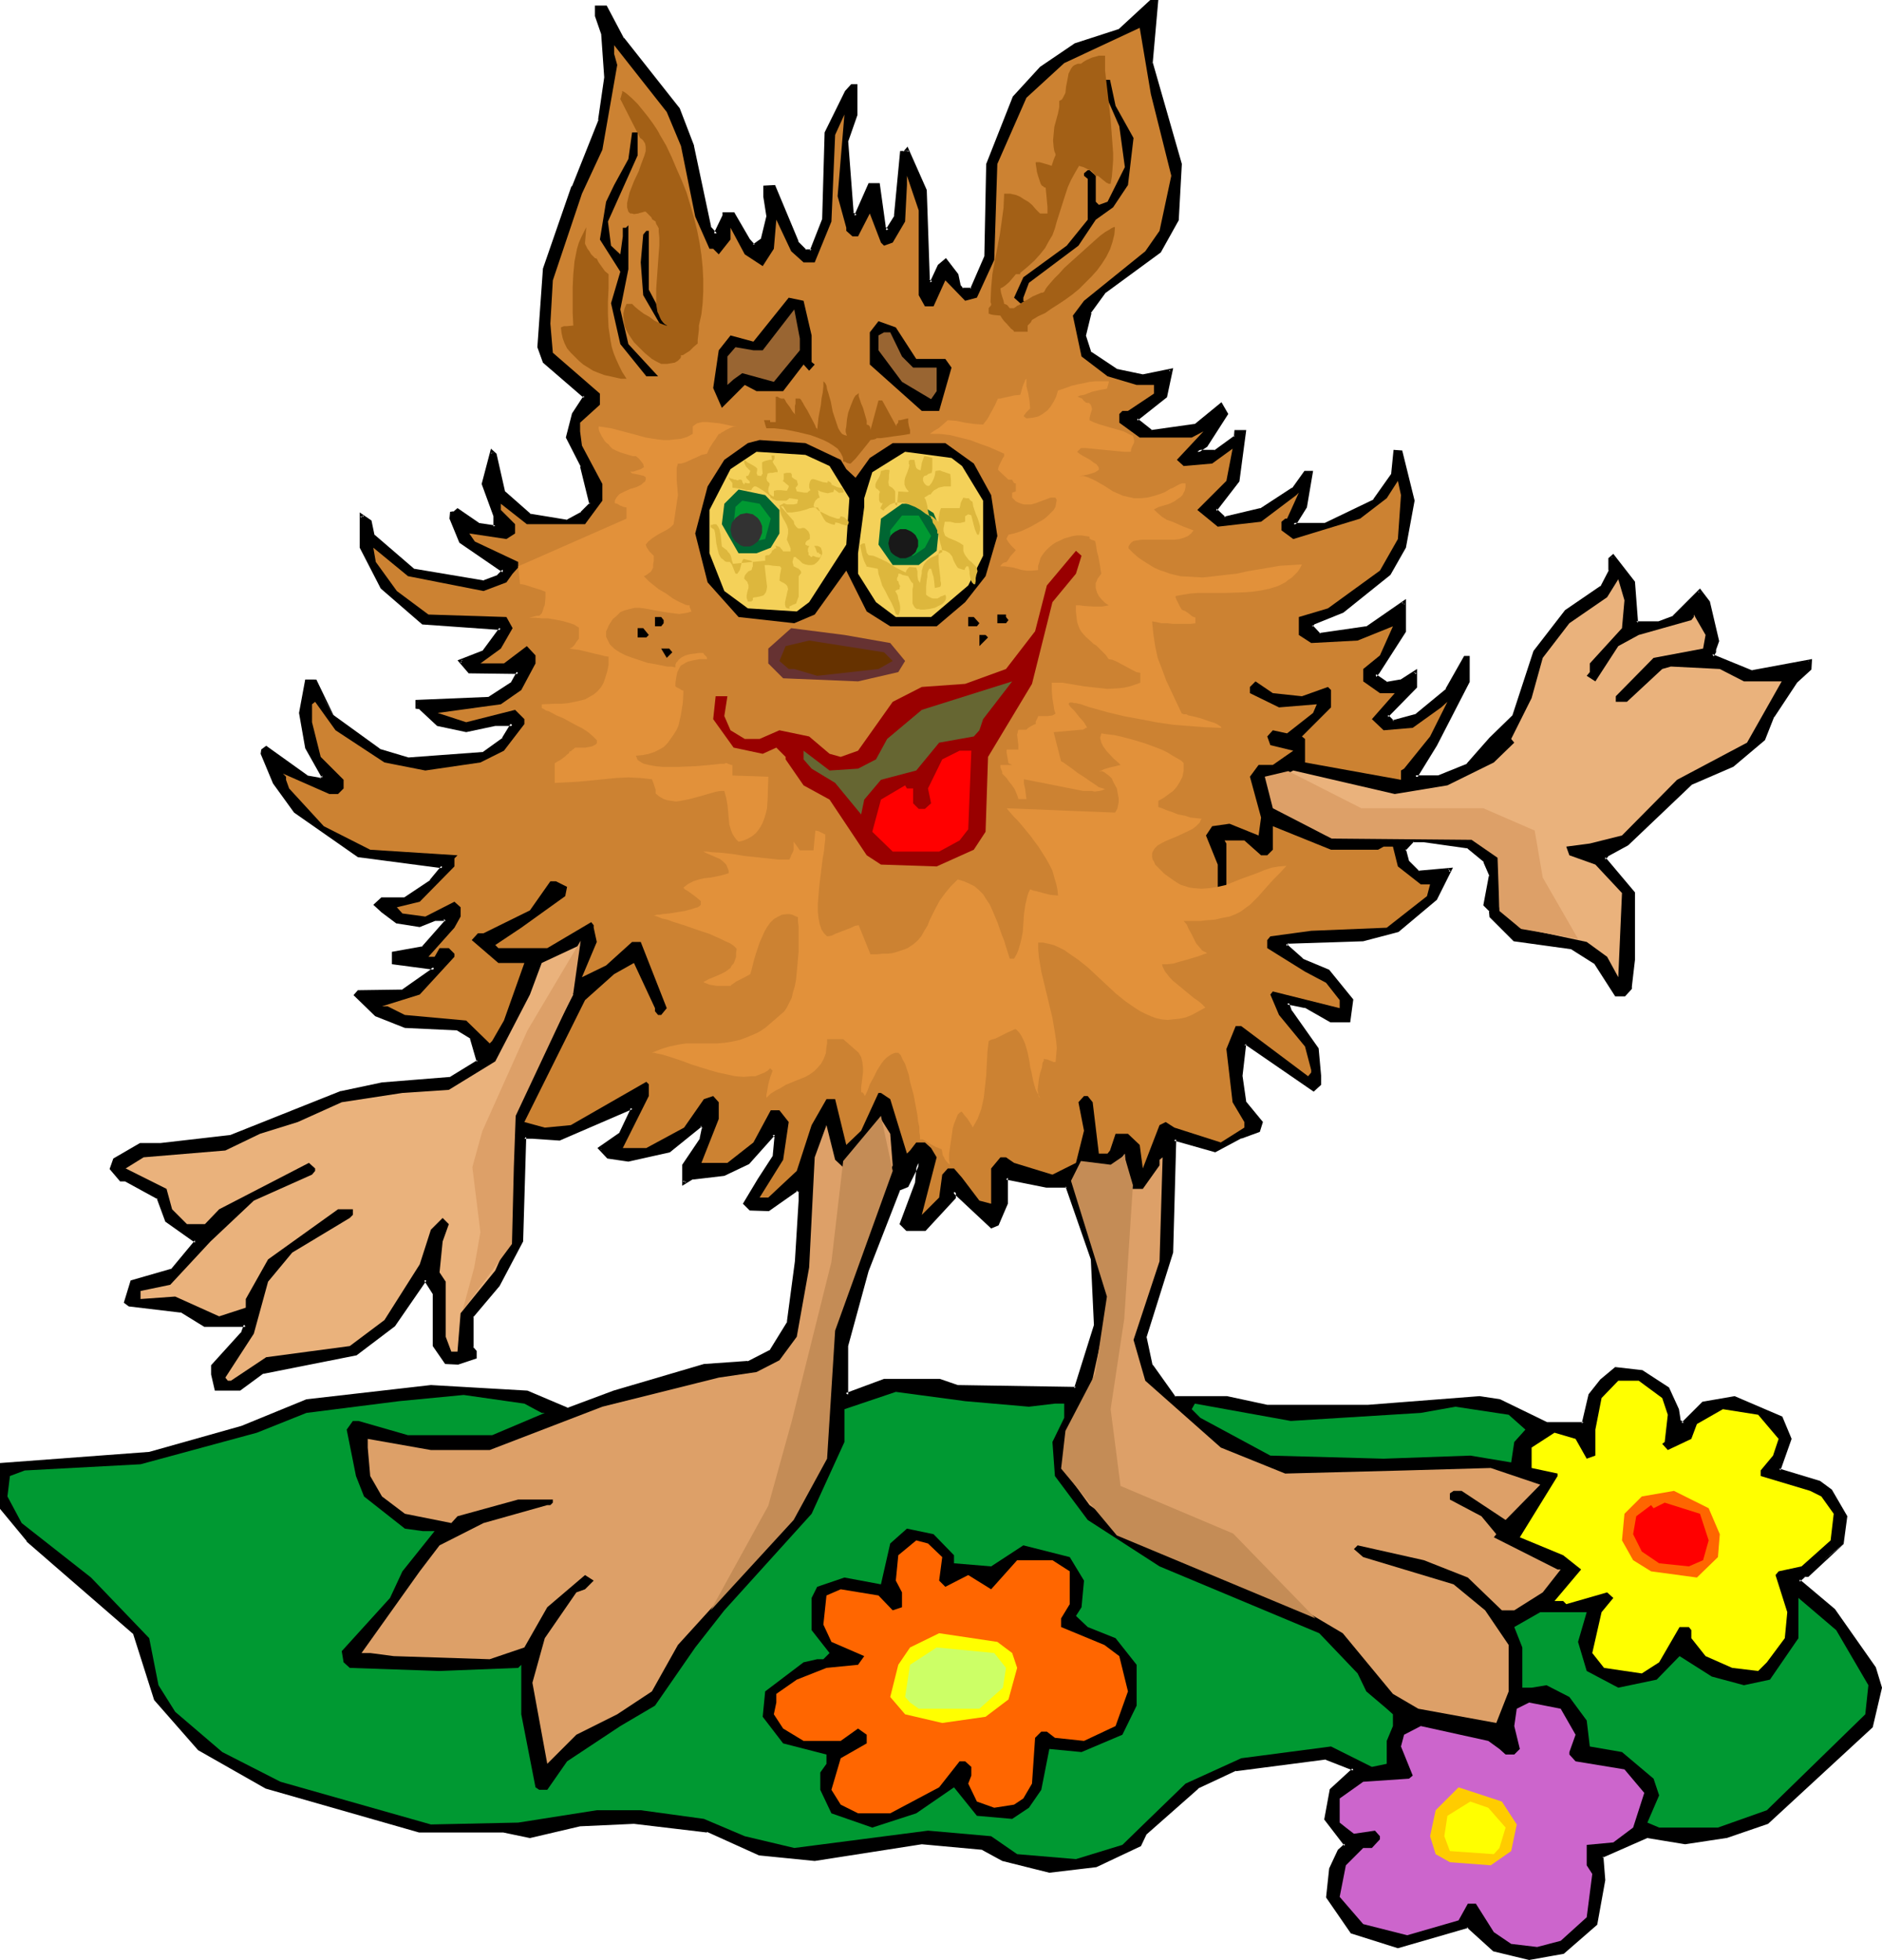 <?xml version="1.0" encoding="UTF-8" standalone="no"?>
<svg
   version="1.0"
   width="129.98mm"
   height="135.387mm"
   id="svg63"
   sodipodi:docname="Troll 22.wmf"
   xmlns:inkscape="http://www.inkscape.org/namespaces/inkscape"
   xmlns:sodipodi="http://sodipodi.sourceforge.net/DTD/sodipodi-0.dtd"
   xmlns="http://www.w3.org/2000/svg"
   xmlns:svg="http://www.w3.org/2000/svg">
  <sodipodi:namedview
     id="namedview63"
     pagecolor="#ffffff"
     bordercolor="#000000"
     borderopacity="0.25"
     inkscape:showpageshadow="2"
     inkscape:pageopacity="0.0"
     inkscape:pagecheckerboard="0"
     inkscape:deskcolor="#d1d1d1"
     inkscape:document-units="mm" />
  <defs
     id="defs1">
    <pattern
       id="WMFhbasepattern"
       patternUnits="userSpaceOnUse"
       width="6"
       height="6"
       x="0"
       y="0" />
  </defs>
  <path
     style="fill:#000000;fill-opacity:1;fill-rule:evenodd;stroke:none"
     d="m 235.451,319.59 3.717,-10.825 0.646,-5.17 -3.07,5.978 -2.262,0.808 -8.242,21.328 -5.333,19.712 v 12.764 l 9.858,-3.716 h 14.382 l 4.686,1.616 31.027,0.485 5.171,-16.642 -0.808,-17.127 -6.787,-19.227 h -5.171 l -10.666,-2.1 v 6.786 l -2.262,5.332 -1.616,0.646 -9.696,-9.21 v 1.616 l -7.595,8.402 h -4.686 z m 64.963,-303.109 7.595,26.336 -0.808,14.541 -4.525,8.24 -14.382,10.664 -3.878,5.332 -1.454,5.978 1.454,4.524 6.787,4.686 7.11,1.454 7.434,-1.454 -1.454,6.786 -7.595,5.978 3.717,3.07 11.474,-1.454 6.787,-5.493 1.454,2.424 -5.333,8.24 -2.262,1.616 h 4.686 l 5.333,-3.716 v -1.616 h 2.262 l -1.778,12.926 -5.818,7.594 2.424,2.262 9.534,-2.262 8.403,-5.332 3.07,-4.524 h 1.616 l -1.616,9.048 -2.262,3.878 -0.808,0.646 h 8.565 l 12.766,-6.14 4.686,-6.786 0.485,-5.978 h 1.616 l 3.07,12.764 -2.262,12.279 -3.878,6.786 -12.12,9.856 -7.757,3.07 -0.485,0.808 2.101,2.262 12.282,-1.777 9.858,-6.786 v 7.594 l -6.787,10.664 -0.808,0.969 3.07,2.1 3.717,-0.646 3.717,-2.424 v 3.878 l -7.434,7.594 1.616,1.616 5.818,-1.616 8.403,-6.786 4.525,-8.402 h 0.808 v 6.14 l -8.403,16.642 -5.333,8.24 h 6.141 l 7.595,-3.07 5.979,-6.786 6.141,-5.978 5.333,-16.642 8.242,-10.664 9.211,-6.14 2.262,-4.524 v -2.908 l 0.808,-0.969 5.171,6.948 0.808,10.664 h 5.979 l 3.878,-1.616 6.787,-6.786 2.262,2.908 2.424,10.017 -0.97,2.1 v 0.969 l -0.646,0.808 10.666,4.362 15.029,-2.908 v 2.1 l -3.717,3.231 -5.979,9.048 -2.424,5.978 -8.242,6.786 -10.666,4.686 -16.806,15.834 -5.171,3.07 -0.808,0.808 7.595,9.048 v 17.45 l -0.808,6.786 v 0.646 l -1.454,1.616 h -2.262 l -5.333,-8.24 -5.979,-3.878 -15.19,-2.1 -6.141,-6.14 v -1.616 l -1.454,-1.454 1.454,-7.594 -1.454,-3.716 -4.525,-3.878 -11.474,-1.616 h -2.909 l -2.262,2.424 0.808,3.07 2.909,2.908 8.242,-0.808 -3.717,7.755 -9.858,8.24 -9.05,2.424 -19.877,0.485 -0.485,0.808 4.363,3.878 6.787,3.07 6.141,7.432 -0.808,5.332 h -4.525 l -6.787,-3.716 -4.686,-0.808 0.97,2.1 6.787,9.856 0.646,7.109 v 2.1 l -1.616,1.454 -17.13,-12.118 h -0.808 l -0.808,8.563 0.808,6.786 4.363,5.17 -0.646,2.262 -4.525,1.616 -6.787,3.555 -10.666,-2.908 -0.808,29.568 -6.787,21.974 1.454,7.594 6.141,8.402 h 13.574 l 10.666,2.262 h 26.502 l 28.926,-2.262 5.171,0.808 12.282,5.978 h 9.696 l 1.616,-7.594 3.07,-3.716 3.717,-3.231 6.787,0.969 6.787,4.362 2.424,5.332 0.646,3.07 0.808,0.808 5.333,-5.332 8.242,-1.454 12.282,5.17 2.101,5.493 -2.909,8.24 10.504,3.07 3.07,2.262 3.878,6.624 -0.808,7.109 -9.05,8.24 h -0.808 l -1.616,1.454 9.211,7.755 10.666,15.026 1.454,5.17 -2.262,10.017 -27.31,25.205 -10.666,3.555 -10.666,1.616 -9.858,-1.616 -11.958,5.332 0.646,6.14 -2.262,11.472 -8.403,7.271 -8.888,1.616 -9.211,-2.1 -6.787,-6.301 -18.261,5.493 -12.12,-3.878 -6.141,-9.21 0.808,-7.432 2.262,-4.524 1.616,-1.616 -5.171,-6.786 1.293,-7.594 5.979,-5.332 -7.272,-2.908 -23.594,2.908 -10.019,4.686 -13.574,12.118 -1.454,2.908 -11.474,5.332 -12.12,1.454 -12.12,-3.07 -5.171,-2.908 -15.998,-1.454 -27.957,4.362 -14.382,-1.293 -13.574,-6.14 -19.23,-2.1 -14.059,0.485 -13.09,3.07 -6.787,-1.454 H 109.565 L 69.488,466.62 52.035,456.603 40.562,443.677 35.229,426.389 7.272,402.153 0.323,393.751 v -11.472 l 38.622,-2.908 24.24,-6.786 16.806,-6.786 32.482,-3.716 25.048,1.293 10.504,4.524 12.282,-4.524 23.432,-6.786 11.474,-0.808 5.979,-2.908 4.686,-7.755 2.101,-15.834 0.808,-15.834 v -2.424 l -0.808,-0.646 -7.434,5.332 h -4.686 l -1.454,-1.454 3.878,-6.301 3.717,-5.817 0.646,-5.332 -0.646,-0.808 -6.787,7.594 -6.141,3.07 -8.242,0.808 -2.262,1.293 v -4.524 l 4.525,-6.786 0.646,-3.07 -0.646,-0.646 -8.403,6.624 -10.666,2.424 -5.333,-0.646 -2.101,-2.424 5.333,-3.716 3.07,-6.14 v -0.646 l -19.069,8.24 -6.949,-0.646 h -2.101 l -0.808,27.306 -5.979,11.31 -6.949,8.24 v 8.24 l 0.808,0.969 v 1.454 l -4.525,1.454 h -3.07 l -2.909,-4.362 v -13.734 l -2.424,-3.716 -8.242,11.956 -9.858,7.594 -24.402,4.686 -5.979,4.362 h -6.141 l -0.808,-3.878 v -2.1 l 7.595,-8.402 0.97,-2.262 H 53.49 l -6.141,-3.716 -13.574,-1.454 -0.97,-0.808 1.616,-5.332 10.504,-2.908 6.302,-7.594 -7.757,-5.493 -2.101,-5.978 -8.565,-4.686 h -1.293 l -2.424,-2.908 0.808,-2.262 6.787,-3.878 h 5.333 l 18.261,-2.1 28.926,-11.472 10.504,-2.262 18.099,-1.616 6.949,-4.362 -1.616,-6.14 -3.717,-2.262 -13.736,-0.808 -7.595,-2.908 -5.171,-5.332 0.646,-0.808 h 11.474 l 7.434,-5.17 0.97,-0.969 -10.666,-1.293 v -2.424 l 7.595,-1.454 5.979,-6.786 v -0.808 h -2.909 l -3.878,1.616 -5.979,-0.808 -3.878,-3.07 -1.616,-1.454 1.616,-1.454 h 5.979 l 6.787,-4.686 3.07,-3.878 -21.978,-2.908 -16.483,-11.472 -5.333,-7.432 -3.232,-7.594 v -0.808 l 0.97,-0.808 10.504,7.594 3.717,0.808 0.808,-0.808 -4.525,-7.594 -1.454,-9.048 1.454,-8.24 h 2.262 l 4.525,9.048 12.12,9.048 7.595,2.262 19.715,-1.454 5.333,-3.878 2.262,-3.878 h -4.525 l -7.595,1.616 -7.434,-1.616 -4.686,-4.362 h -0.646 v -1.454 l 18.907,-0.969 5.979,-3.716 1.454,-3.07 h -12.766 l -2.262,-2.908 5.979,-2.262 4.525,-6.301 -20.362,-1.293 -10.666,-9.21 -5.333,-10.502 v -8.402 l 2.262,1.616 0.808,3.716 10.504,9.048 18.261,3.07 3.878,-1.616 1.454,-1.454 -11.312,-7.594 -2.424,-5.978 v -1.454 h 0.808 l 0.808,-0.808 5.333,3.716 4.525,0.646 v -2.908 l -3.07,-8.24 2.262,-8.402 0.808,0.808 2.262,9.856 6.787,5.978 9.696,1.616 3.878,-2.262 2.424,-2.424 -2.424,-9.856 -3.878,-7.432 1.616,-6.14 3.07,-4.524 -10.504,-9.048 -1.454,-3.878 1.454,-20.358 7.434,-21.489 6.949,-17.288 1.616,-11.31 -0.97,-11.472 -1.454,-4.524 V 1.939 h 2.424 l 4.363,8.24 14.382,18.258 3.878,9.694 4.363,21.328 1.616,1.777 2.262,-4.686 v -0.808 h 2.424 l 3.717,6.786 1.454,1.616 2.424,-1.616 1.454,-5.978 -0.808,-5.332 v -2.424 h 2.262 l 5.979,14.541 2.262,2.262 h 1.616 l 3.07,-8.24 0.808,-22.782 5.171,-10.502 1.616,-1.777 h 0.808 v 7.594 l -2.424,6.948 1.616,18.904 0.808,0.808 3.717,-8.24 h 2.262 l 1.454,11.148 0.808,0.808 2.262,-3.716 1.616,-16.642 h 0.808 l 0.485,-0.808 4.686,10.664 0.808,23.428 0.808,0.646 2.101,-4.362 1.616,-1.616 3.07,3.878 0.646,3.07 0.646,0.808 h 2.424 l 3.717,-8.563 0.646,-24.236 6.787,-17.288 7.11,-7.755 9.05,-5.978 11.312,-3.716 8.242,-7.594 h 1.454 z"
     id="path1" />
  <path
     style="fill:#000000;fill-opacity:1;fill-rule:evenodd;stroke:none"
     d="m 235.774,319.267 v 0.323 l 3.878,-10.664 0.808,-7.755 -4.04,8.24 0.162,-0.323 -2.424,0.969 -8.242,21.489 v 0 l -5.494,19.712 v 13.572 l 10.504,-3.878 h -0.162 14.382 -0.162 l 4.848,1.454 31.35,0.646 5.333,-16.965 -0.808,-17.45 -6.949,-19.55 h -5.494 v 0 l -11.15,-2.262 v 7.432 l 0.162,-0.162 -2.262,5.17 0.162,-0.162 -1.616,0.808 h 0.485 l -10.504,-9.856 v 2.585 l 0.162,-0.323 -7.595,8.402 0.323,-0.162 h -4.686 l 0.323,0.162 -1.293,-1.454 -0.97,0.323 1.778,1.777 h 5.01 l 7.918,-8.563 v -1.777 l -0.808,0.323 10.019,9.371 1.939,-0.808 2.424,-5.655 v -6.786 l -0.485,0.485 10.504,2.1 h 5.333 l -0.323,-0.323 6.626,19.066 v 0 l 0.808,17.127 v 0 l -5.171,16.48 0.485,-0.323 -31.027,-0.485 h 0.162 l -4.686,-1.616 h -14.544 l -10.019,3.716 0.646,0.485 v -12.764 0 l 5.333,-19.55 v 0 l 8.242,-21.166 -0.323,0.162 2.424,-0.969 3.07,-6.14 -0.808,-0.162 -0.485,5.17 v 0 l -4.04,10.825 z"
     id="path2" />
  <path
     style="fill:#000000;fill-opacity:1;fill-rule:evenodd;stroke:none"
     d="m 300.091,16.48 7.595,26.498 v -0.162 l -0.808,14.541 v -0.162 l -4.525,8.24 0.162,-0.323 -14.544,10.825 -3.878,5.493 -1.454,6.14 1.454,4.847 6.949,4.686 7.272,1.616 7.434,-1.616 -0.485,-0.485 -1.454,6.786 0.162,-0.162 -8.08,6.301 4.525,3.555 11.635,-1.616 6.949,-5.493 h -0.646 l 1.454,2.424 v -0.646 l -5.333,8.24 h 0.162 l -3.555,2.424 h 6.141 l 5.656,-4.039 0.162,-1.777 -0.485,0.485 h 2.262 l -0.485,-0.485 -1.616,12.764 v -0.162 l -6.141,7.917 2.909,2.747 9.858,-2.424 8.565,-5.332 3.232,-4.524 -0.485,0.162 h 1.616 l -0.485,-0.485 -1.454,9.048 v -0.323 l -2.262,3.878 v 0 l -1.616,1.454 h 9.696 l 13.09,-6.301 4.686,-6.948 0.646,-6.14 -0.485,0.485 h 1.616 l -0.485,-0.323 3.07,12.764 v -0.162 l -2.262,12.118 v -0.162 l -3.717,6.948 v -0.162 l -12.12,9.856 0.162,-0.162 -7.757,3.231 -0.97,1.131 2.586,2.747 12.605,-1.777 9.858,-6.786 -0.646,-0.485 v 7.594 -0.162 l -6.787,10.502 h 0.162 l -1.131,1.293 3.555,2.424 3.878,-0.485 4.04,-2.585 -0.646,-0.323 v 3.878 -0.323 l -7.757,7.917 2.101,2.1 6.302,-1.616 8.403,-7.109 4.686,-8.402 -0.485,0.162 h 0.808 l -0.323,-0.323 v 6.14 -0.162 l -8.565,16.48 v 0 l -5.494,9.048 h 6.787 l 7.918,-3.07 5.979,-6.948 6.141,-5.978 5.494,-16.965 -0.162,0.162 8.242,-10.664 v 0.162 l 9.211,-6.14 2.424,-4.686 v -3.07 l -0.162,0.323 0.808,-0.969 h -0.808 l 5.333,6.786 -0.162,-0.162 0.97,10.987 h 6.302 l 4.04,-1.616 6.949,-6.786 -0.808,-0.162 2.424,3.07 -0.162,-0.162 2.424,10.017 v -0.323 l -0.808,2.262 v 0.969 -0.323 l -0.97,1.293 11.15,4.686 15.19,-2.908 -0.485,-0.485 v 2.1 l 0.162,-0.323 -3.717,3.231 -5.979,9.21 -2.424,5.978 v -0.162 l -8.08,6.786 v 0 l -10.666,4.686 -16.968,15.834 h 0.162 l -5.333,3.07 -1.131,1.131 7.918,9.371 -0.162,-0.323 v 17.45 0 l -0.646,6.786 v 0.646 -0.323 l -1.454,1.616 0.323,-0.162 h -2.262 l 0.323,0.323 -5.333,-8.402 -6.302,-4.039 -15.19,-2.1 0.323,0.162 -6.141,-6.14 0.162,0.323 v -1.777 l -1.616,-1.616 v 0.485 l 1.616,-7.755 -1.616,-4.039 -4.525,-4.039 -11.635,-1.454 h -0.162 -3.07 l -2.586,2.585 0.97,3.393 3.232,3.07 8.403,-0.646 -0.485,-0.646 -3.878,7.755 0.162,-0.162 -9.858,8.24 0.162,-0.162 -9.05,2.424 h 0.162 l -20.038,0.646 -0.97,1.293 4.848,4.039 6.787,3.07 -0.162,-0.162 6.141,7.432 v -0.323 l -0.808,5.493 0.323,-0.485 h -4.525 l 0.162,0.162 -6.787,-3.878 -5.494,-0.969 1.131,3.07 6.949,9.856 -0.162,-0.323 0.646,7.109 v 0 2.1 l 0.162,-0.323 -1.616,1.454 h 0.646 l -17.453,-12.118 h -1.131 l -0.97,8.886 0.97,6.948 4.363,5.332 -0.162,-0.323 -0.646,2.1 0.323,-0.323 -4.525,1.616 -0.162,0.162 -6.787,3.555 0.323,-0.162 -11.15,-3.07 -0.808,30.214 v -0.162 l -6.787,22.135 1.616,7.755 6.302,8.563 13.736,0.162 v 0 l 10.666,2.262 h 26.502 l 28.926,-2.262 h -0.162 l 5.333,0.808 -0.162,-0.162 12.282,6.14 10.181,-0.162 1.778,-7.917 -0.162,0.162 3.07,-3.716 v 0.162 l 3.717,-3.231 -0.323,0.162 6.787,0.969 -0.323,-0.162 6.787,4.524 v -0.323 l 2.424,5.493 -0.162,-0.162 0.646,3.231 1.293,0.969 5.656,-5.493 h -0.323 l 8.242,-1.293 -0.162,-0.162 12.12,5.332 -0.162,-0.162 2.262,5.332 v -0.323 l -3.232,8.563 11.15,3.393 -0.162,-0.162 2.909,2.262 v -0.162 l 3.717,6.786 v -0.323 l -0.808,7.109 0.162,-0.323 -9.05,8.24 9.696,-7.755 0.97,-7.271 -4.04,-6.948 -3.07,-2.262 -10.666,-3.231 0.323,0.485 2.909,-8.24 -2.424,-5.817 -12.443,-5.332 -8.403,1.454 -5.494,5.493 h 0.646 l -0.97,-0.808 0.162,0.323 -0.485,-3.07 -2.586,-5.655 -6.949,-4.524 -7.11,-0.808 -3.878,3.231 -3.07,3.878 -1.778,7.594 0.485,-0.323 h -9.696 0.162 l -12.282,-5.978 -5.333,-0.808 -29.088,2.262 h 0.162 -26.502 v 0 l -10.504,-2.262 h -13.736 l 0.323,0.162 -5.979,-8.402 v 0.323 l -1.616,-7.594 v 0.162 l 6.949,-22.135 0.808,-29.568 -0.646,0.323 10.827,3.07 6.949,-3.716 -0.162,0.162 4.848,-1.777 0.808,-2.585 -4.525,-5.493 0.162,0.162 -0.97,-6.786 v 0.162 l 0.97,-8.402 -0.485,0.323 h 0.808 -0.323 l 17.614,12.118 1.939,-1.777 v -2.262 -0.162 l -0.646,-7.109 -6.949,-9.856 v 0.162 l -0.808,-2.262 -0.485,0.485 4.686,0.969 -0.162,-0.162 6.787,3.878 h 5.171 l 0.808,-5.978 -6.302,-7.755 -6.949,-2.908 h 0.162 l -4.363,-3.878 v 0.646 l 0.646,-0.808 -0.485,0.162 19.877,-0.646 9.211,-2.424 10.019,-8.402 4.202,-8.402 -9.05,0.808 0.323,0.162 -2.909,-2.908 0.162,0.162 -0.808,-3.07 -0.162,0.485 2.262,-2.424 -0.323,0.162 h 2.909 v 0 l 11.474,1.616 -0.323,-0.162 4.525,3.716 h -0.162 l 1.616,3.716 -0.162,-0.162 -1.454,7.755 1.616,1.616 -0.162,-0.323 0.162,1.777 6.302,6.301 15.19,2.1 h -0.162 l 6.141,3.878 -0.162,-0.162 5.494,8.563 h 2.586 l 1.778,-1.939 v -0.808 0.162 l 0.808,-6.948 v 0 -17.611 l -7.757,-9.21 v 0.646 l 0.808,-0.808 h -0.162 l 5.333,-2.908 16.806,-15.996 -0.162,0.162 10.827,-4.686 8.242,-6.948 2.424,-6.14 v 0.162 l 5.979,-9.048 v 0 l 3.717,-3.393 0.162,-2.747 -15.675,2.908 0.323,0.162 -10.666,-4.362 0.323,0.646 0.646,-1.131 v -0.969 0.323 l 0.808,-2.262 -2.424,-10.341 -2.586,-3.393 -7.11,7.109 h 0.162 l -3.878,1.454 h 0.162 -5.979 l 0.485,0.323 -0.808,-10.664 -5.656,-7.271 -1.293,1.131 v 3.231 l 0.162,-0.162 -2.262,4.362 v -0.162 l -9.211,6.301 -8.242,10.664 -5.494,16.803 0.162,-0.162 -6.141,5.978 -5.979,6.786 h 0.162 l -7.595,3.07 h 0.162 -6.141 l 0.485,0.646 5.171,-8.402 v 0 l 8.565,-16.642 v -6.786 h -1.454 l -4.848,8.563 h 0.162 l -8.242,6.786 0.162,-0.162 -5.979,1.616 0.485,0.162 -1.616,-1.616 v 0.646 l 7.595,-7.755 v -4.847 l -4.525,2.908 0.162,-0.162 -3.717,0.646 h 0.323 l -3.07,-2.1 0.162,0.808 0.808,-0.969 6.949,-10.825 v -8.563 l -10.504,7.271 0.162,-0.162 -12.282,1.777 0.323,0.162 -2.101,-2.262 v 0.485 l 0.646,-0.808 -0.162,0.162 7.595,-3.07 12.282,-9.856 4.04,-7.109 2.262,-12.279 -3.232,-13.087 -2.262,-0.162 -0.646,6.463 v -0.162 l -4.686,6.624 h 0.162 l -12.766,6.14 h 0.323 -8.565 l 0.323,0.646 0.808,-0.808 2.424,-3.878 1.616,-9.533 h -2.262 l -3.232,4.524 v -0.162 l -8.403,5.493 0.162,-0.162 -9.534,2.262 0.485,0.162 -2.424,-2.262 v 0.646 l 5.979,-7.755 1.778,-13.41 h -3.07 l -0.162,1.939 0.162,-0.485 -5.333,3.878 0.323,-0.162 h -4.686 l 0.162,0.808 2.424,-1.616 5.494,-8.563 -1.778,-3.07 -7.11,5.817 0.162,-0.162 -11.474,1.616 h 0.323 l -3.878,-3.07 v 0.646 l 7.757,-6.14 1.616,-7.594 -7.918,1.616 v 0 l -6.949,-1.454 h 0.162 l -6.787,-4.524 0.162,0.323 -1.454,-4.524 v 0.162 l 1.454,-5.978 h -0.162 l 3.878,-5.332 -0.162,0.162 14.544,-10.664 4.686,-8.402 0.808,-14.703 -7.595,-26.498 v 0.162 z"
     id="path3" />
  <path
     style="fill:#000000;fill-opacity:1;fill-rule:evenodd;stroke:none"
     d="m 471.548,410.878 0.323,-0.162 -0.97,0.162 -2.101,1.777 9.696,8.079 h -0.162 l 10.504,15.026 v -0.162 l 1.454,5.17 v -0.162 l -2.262,10.017 0.162,-0.162 -27.31,25.044 0.162,-0.162 -10.666,3.555 h 0.162 l -10.666,1.616 v 0 l -9.858,-1.616 -12.443,5.493 0.646,6.463 v -0.162 l -2.262,11.472 0.162,-0.162 -8.403,7.271 h 0.323 l -9.05,1.454 h 0.162 l -9.05,-2.1 0.162,0.162 -6.949,-6.463 -18.584,5.493 h 0.323 l -12.12,-3.878 0.323,0.162 -6.302,-9.21 0.162,0.323 0.808,-7.271 v 0.162 l 2.101,-4.686 v 0 l 1.939,-1.616 -5.494,-7.109 v 0.323 l 1.454,-7.755 -0.162,0.323 6.464,-5.817 -8.08,-3.231 -23.755,2.908 -10.181,4.686 -13.736,12.279 -1.454,3.07 0.323,-0.162 -11.474,5.17 h 0.162 l -12.12,1.454 h 0.162 l -12.12,-2.908 v 0 l -5.333,-3.07 -15.998,-1.454 -27.957,4.524 h 0.162 l -14.544,-1.454 h 0.162 l -13.574,-6.14 -19.23,-2.1 h -0.162 l -14.221,0.485 -13.09,3.07 h 0.162 l -6.787,-1.454 h -21.978 0.162 L 69.65,466.136 v 0 l -17.453,-9.856 h 0.162 l -11.474,-12.926 0.162,0.162 L 35.552,426.066 7.595,401.83 v 0 l -6.949,-8.402 0.162,0.323 v -11.472 l -0.323,0.485 38.622,-2.908 24.24,-6.786 v 0 l 16.968,-6.948 -0.162,0.162 32.482,-3.878 h -0.162 l 25.048,1.454 h -0.162 l 10.666,4.524 12.443,-4.524 23.432,-6.786 v 0 l 11.474,-0.808 6.141,-3.07 4.848,-7.917 2.101,-15.996 v 0 l 0.808,-15.834 v -2.585 l -1.293,-0.969 -7.757,5.332 h 0.323 -4.686 l 0.323,0.162 -1.454,-1.454 v 0.646 l 3.878,-6.301 3.878,-6.14 0.646,-5.493 -0.97,-1.293 -7.11,7.917 v 0 l -6.141,2.908 v 0 l -8.242,0.808 -2.424,1.454 0.808,0.323 v -4.524 l -0.162,0.323 4.525,-6.948 0.808,-3.393 -1.131,-1.131 -8.726,6.948 0.162,-0.162 -10.504,2.424 h 0.162 l -5.333,-0.646 0.162,0.162 -2.101,-2.424 v 0.808 l 5.333,-3.878 3.07,-6.301 v -1.454 l -19.554,8.402 h 0.323 l -6.949,-0.646 h -0.162 l -2.586,0.162 -0.808,27.629 0.162,-0.323 -5.979,11.472 v -0.162 l -7.11,8.402 v 8.563 l 0.97,1.131 v -0.323 1.454 l 0.162,-0.485 -4.525,1.454 h 0.162 -3.07 l 0.485,0.162 -3.07,-4.362 v 0.323 -13.895 l -2.747,-4.362 -8.565,12.603 v -0.162 l -9.858,7.594 0.323,-0.162 -24.563,4.847 -5.979,4.362 0.162,-0.162 h -6.141 l 0.485,0.485 -0.808,-3.878 v 0 -2.1 l -0.162,0.323 7.595,-8.563 1.131,-2.747 h -11.15 0.162 l -6.141,-3.878 -13.736,-1.454 0.323,0.162 -0.97,-0.808 0.162,0.485 1.616,-5.332 -0.323,0.323 10.666,-3.07 6.626,-8.079 -8.08,-5.655 0.162,0.162 -2.262,-6.14 -8.726,-4.686 h -1.454 l 0.323,0.162 -2.424,-2.908 0.162,0.323 0.808,-2.262 -0.323,0.162 6.787,-3.878 -0.162,0.162 h 5.333 L 60.438,297.293 89.365,285.821 H 89.203 l 10.666,-2.262 18.099,-1.616 7.272,-4.686 -1.616,-6.624 -4.04,-2.424 -13.898,-0.808 h 0.162 l -7.434,-2.908 v 0.162 l -5.171,-5.332 v 0.646 l 0.646,-0.808 -0.323,0.162 h 11.635 l 7.595,-5.332 1.454,-1.616 -11.474,-1.454 0.485,0.485 v -2.424 l -0.485,0.323 7.757,-1.454 6.302,-7.109 v -1.131 h -3.555 l -3.878,1.454 h 0.162 l -5.979,-0.808 h 0.323 l -3.878,-2.908 v 0 l -1.616,-1.454 v 0.646 l 1.616,-1.454 -0.323,0.162 h 6.141 l 6.949,-4.847 3.717,-4.524 -22.947,-3.07 0.323,0.162 -16.645,-11.633 0.162,0.162 -5.333,-7.271 v 0 l -3.07,-7.594 v 0.162 -0.808 l -0.162,0.323 0.808,-0.646 h -0.485 l 10.666,7.594 4.04,0.808 1.131,-1.131 -4.525,-7.917 v 0.162 l -1.454,-9.048 v 0.162 l 1.454,-8.402 -0.485,0.485 h 2.262 l -0.323,-0.323 5.01,8.563 0.162,0.162 -4.525,-9.371 H 79.669 l -1.616,8.725 1.616,9.21 4.363,7.755 0.162,-0.646 -0.808,0.808 0.485,-0.162 -3.717,-0.646 h 0.162 l -10.827,-7.755 -1.293,0.969 -0.162,1.131 3.232,7.755 5.494,7.594 16.645,11.633 22.139,2.908 -0.323,-0.646 -3.07,3.716 h 0.162 l -6.787,4.524 h 0.162 -6.141 l -2.101,1.939 1.939,1.777 0.162,0.162 3.878,2.908 6.141,0.969 4.04,-1.616 h -0.162 2.909 l -0.485,-0.485 v 0.808 l 0.162,-0.323 -5.979,6.786 0.323,-0.162 -8.08,1.454 v 3.231 l 10.989,1.454 -0.162,-0.808 -0.97,0.969 0.162,-0.162 -7.595,5.332 0.323,-0.162 -11.635,0.162 -1.131,1.293 5.656,5.493 7.757,3.07 13.736,0.646 h -0.162 l 3.717,2.262 -0.323,-0.162 1.778,6.14 0.162,-0.485 -7.11,4.362 h 0.323 l -18.099,1.454 -10.666,2.262 h -0.162 l -28.765,11.472 v 0 l -18.261,2.1 h 0.162 -5.494 l -6.949,4.039 -0.97,2.747 2.747,3.231 h 1.454 -0.162 l 8.565,4.686 -0.323,-0.323 2.262,6.14 7.757,5.493 v -0.646 l -6.302,7.594 0.162,-0.162 -10.666,3.07 -1.778,5.817 1.293,0.969 13.574,1.616 -0.162,-0.162 6.302,3.878 h 10.827 l -0.485,-0.646 -0.808,2.262 v -0.162 l -7.757,8.563 v 2.424 l 0.97,4.201 h 6.626 l 6.141,-4.524 -0.162,0.162 24.402,-4.847 10.019,-7.594 8.242,-11.956 h -0.646 l 2.262,3.555 v -0.162 13.734 l 3.232,4.686 3.394,0.162 4.848,-1.616 v -1.939 l -0.97,-1.131 0.162,0.323 v -8.24 l -0.162,0.323 6.949,-8.24 6.141,-11.633 0.808,-27.306 -0.485,0.485 h 2.101 v 0 l 7.11,0.485 19.069,-8.24 -0.646,-0.323 v 0.646 -0.162 l -2.909,6.14 0.162,-0.162 -5.818,4.039 2.586,2.747 5.494,0.808 10.827,-2.424 8.403,-6.786 h -0.485 l 0.646,0.646 -0.162,-0.485 -0.646,3.07 0.162,-0.162 -4.686,6.948 v 5.493 l 2.909,-1.777 -0.162,0.162 8.242,-0.969 6.464,-3.07 6.787,-7.594 h -0.646 l 0.646,0.808 -0.162,-0.323 -0.485,5.17 v -0.162 l -3.878,5.978 -3.878,6.463 1.778,1.777 5.01,0.162 7.595,-5.332 h -0.485 l 0.808,0.485 -0.162,-0.323 v 2.424 l -0.97,15.834 v 0 l -2.101,15.834 0.162,-0.162 -4.686,7.594 0.162,-0.162 -5.979,3.07 0.162,-0.162 -11.474,0.808 -23.594,6.948 -12.12,4.524 h 0.323 l -10.666,-4.524 -25.21,-1.454 v 0 l -32.482,3.716 -16.968,6.948 v 0 l -24.078,6.786 v 0 L 0,381.957 v 11.956 l 6.949,8.402 v 0.162 l 27.957,24.236 -0.162,-0.162 5.494,17.288 11.474,13.087 17.614,10.017 40.077,11.472 h 22.139 -0.162 l 6.949,1.454 13.09,-3.07 v 0 l 14.059,-0.646 v 0 l 19.069,2.262 v -0.162 l 13.574,6.14 14.544,1.454 27.957,-4.362 v 0 l 15.837,1.454 h -0.162 l 5.333,2.908 12.282,3.07 12.282,-1.454 11.635,-5.493 1.454,-3.07 -0.162,0.162 13.736,-12.118 h -0.162 l 10.019,-4.686 -0.162,0.162 23.594,-3.07 h -0.323 l 7.434,2.908 -0.162,-0.646 -5.979,5.493 -1.454,7.917 5.333,6.948 v -0.646 l -1.778,1.616 -2.262,4.847 -0.808,7.594 6.464,9.371 12.282,3.878 18.422,-5.332 -0.485,-0.162 6.949,6.301 9.373,2.262 9.05,-1.616 8.726,-7.594 2.101,-11.633 -0.485,-6.14 -0.323,0.323 12.12,-5.332 -0.323,0.162 9.858,1.616 10.666,-1.616 h 0.162 l 10.827,-3.716 27.31,-25.205 2.424,-10.341 -1.616,-5.332 -10.666,-15.188 -9.211,-7.755 v 0.646 l 1.616,-1.454 -0.323,0.162 h 0.97 l 9.211,-8.563 z"
     id="path4" />
  <path
     style="fill:#000000;fill-opacity:1;fill-rule:evenodd;stroke:none"
     d="m 81.931,178.052 4.525,9.21 12.282,9.048 7.757,2.262 19.877,-1.293 5.494,-4.039 2.747,-4.524 h -5.494 l -7.595,1.454 h 0.162 l -7.434,-1.454 h 0.323 l -4.848,-4.524 h -0.808 l 0.323,0.485 v -1.454 l -0.323,0.323 19.069,-0.808 6.141,-3.878 1.939,-3.878 h -13.574 l 0.323,0.162 -2.262,-2.908 -0.323,0.808 6.302,-2.424 5.01,-6.948 -21.17,-1.454 0.323,0.162 -10.666,-9.21 h 0.162 l -5.494,-10.502 0.162,0.323 v -8.402 l -0.808,0.323 2.262,1.616 -0.162,-0.323 0.808,4.039 10.827,9.21 18.584,3.07 3.878,-1.777 1.939,-1.777 -11.797,-7.917 0.162,0.162 -2.262,-5.978 v 0.162 -1.454 l -0.485,0.485 h 0.97 l 0.97,-0.969 h -0.485 l 5.333,3.878 5.171,0.808 v -3.716 l -3.07,-8.24 v 0.323 l 2.101,-8.402 -0.646,0.162 0.808,0.808 -0.162,-0.323 2.262,10.179 7.11,5.978 10.019,1.616 4.04,-2.1 2.586,-2.747 -2.424,-10.179 -3.878,-7.594 v 0.323 l 1.616,-5.978 -0.162,0.162 3.394,-5.009 -10.827,-9.21 v 0.162 l -1.454,-3.878 v 0.162 l 1.454,-20.358 v 0.162 l 7.595,-21.489 h -0.162 l 7.11,-17.45 1.454,-11.31 -0.808,-11.472 -1.616,-4.686 V 4.201 1.939 l -0.323,0.485 h 2.424 l -0.485,-0.323 4.525,8.24 14.382,18.419 v -0.162 l 3.717,9.856 v -0.162 l 4.525,21.328 2.101,2.262 2.424,-5.332 v -0.808 l -0.323,0.485 h 2.424 l -0.485,-0.323 3.878,6.948 1.778,1.939 2.747,-1.939 1.616,-6.301 -0.808,-5.332 v 0 -2.424 l -0.485,0.485 h 2.262 l -0.323,-0.323 5.979,14.541 2.424,2.424 2.101,0.162 3.232,-8.725 0.646,-22.782 v 0.323 l 5.333,-10.664 -0.162,0.162 1.616,-1.777 -0.323,0.162 h 0.808 l -0.485,-0.485 v 7.594 0 l -2.424,6.786 1.616,19.227 1.454,1.293 3.878,-8.725 -0.323,0.162 h 2.262 l -0.485,-0.323 1.616,11.31 1.131,1.454 2.747,-4.524 1.454,-16.642 -0.323,0.485 0.97,-0.162 0.808,-0.808 -0.808,-0.162 4.686,10.664 -0.162,-0.162 0.97,23.59 1.293,1.293 2.262,-5.009 v 0.162 l 1.616,-1.616 h -0.646 l 3.07,3.878 -0.162,-0.162 0.646,3.07 0.97,0.969 2.909,0.162 3.878,-8.886 0.646,-24.397 v 0.323 l 6.787,-17.45 -0.162,0.162 7.11,-7.755 -0.162,0.162 9.05,-6.14 h -0.162 l 11.474,-3.716 8.403,-7.594 -0.323,0.162 h 1.454 l -0.485,-0.485 -1.293,15.996 h 0.808 L 302.353,0 h -2.101 l -8.403,7.755 0.162,-0.162 -11.474,3.716 -9.05,6.14 -7.11,7.755 -6.949,17.611 -0.485,24.236 v -0.162 l -3.717,8.563 0.323,-0.323 h -2.424 l 0.323,0.162 -0.646,-0.808 v 0.162 l -0.646,-3.07 -3.232,-4.201 -2.101,1.777 -2.101,4.524 0.646,-0.162 -0.808,-0.646 0.162,0.323 -0.808,-23.59 -5.01,-11.31 -1.131,1.293 0.485,-0.162 h -1.293 l -1.616,16.965 0.162,-0.162 -2.424,3.878 0.808,-0.162 -0.808,-0.808 0.162,0.323 -1.616,-11.633 h -2.909 l -3.717,8.402 0.646,-0.162 -0.97,-0.646 0.162,0.323 -1.454,-19.066 v 0.323 l 2.424,-6.948 V 21.974 h -1.616 l -1.616,1.777 -5.333,10.825 -0.646,22.782 v -0.162 l -3.232,8.24 0.485,-0.323 h -1.616 l 0.323,0.162 -2.262,-2.262 h 0.162 l -6.141,-14.703 -3.07,0.162 v 2.747 0.162 l 0.808,5.17 v -0.162 l -1.454,5.978 0.162,-0.162 -2.262,1.616 h 0.485 l -1.454,-1.616 0.162,0.162 -4.04,-6.948 h -3.07 v 1.131 -0.323 l -2.262,4.686 h 0.808 l -1.616,-1.777 0.162,0.323 -4.525,-21.328 V 37.969 L 177.437,28.275 162.893,9.856 v 0.162 l -4.525,-8.563 h -3.07 v 2.747 l 1.616,4.686 V 8.725 l 0.808,11.472 v 0 l -1.616,11.148 0.162,-0.162 -6.949,17.45 h -0.162 l -7.434,21.489 -1.454,20.52 1.454,4.039 10.666,9.21 v -0.646 l -3.07,4.686 -1.616,6.301 3.878,7.594 h -0.162 l 2.424,9.856 0.162,-0.485 -2.424,2.424 h 0.162 l -3.878,2.1 h 0.323 l -9.858,-1.616 0.323,0.162 -6.787,-5.978 v 0.162 l -2.262,-10.017 -1.454,-1.293 -2.424,9.21 3.07,8.402 v -0.162 2.908 l 0.485,-0.323 -4.363,-0.646 h 0.162 l -5.656,-3.878 -1.131,0.969 0.323,-0.162 -1.131,0.162 -0.162,1.777 2.586,6.301 11.312,7.755 v -0.808 l -1.454,1.454 h 0.162 l -3.878,1.454 h 0.323 l -18.261,-3.07 0.162,0.162 -10.504,-9.048 v 0.162 l -0.808,-3.878 -3.07,-2.1 v 9.21 l 5.494,10.664 10.827,9.371 20.523,1.454 -0.323,-0.646 -4.525,6.14 0.162,-0.162 -6.626,2.585 2.909,3.393 12.928,0.162 -0.323,-0.646 -1.616,2.908 0.162,-0.162 -5.979,3.878 h 0.323 l -19.392,0.808 v 2.262 l 1.131,0.162 -0.323,-0.162 4.848,4.524 7.595,1.616 7.595,-1.616 v 0 h 4.525 l -0.485,-0.646 -2.262,3.716 h 0.162 l -5.171,3.716 h 0.162 l -19.715,1.454 h 0.162 l -7.595,-2.262 h 0.162 l -12.282,-8.886 z"
     id="path5" />
  <path
     style="fill:#cc8232;fill-opacity:1;fill-rule:evenodd;stroke:none"
     d="m 305.747,45.886 -3.07,14.38 -3.717,5.332 -15.998,12.926 -2.909,3.878 2.262,10.664 6.787,5.17 7.595,2.262 h 4.525 v 2.262 l -6.787,4.524 h -1.454 l -0.808,0.808 v 2.262 l 5.333,3.878 h 13.574 l 3.07,-1.616 -6.949,7.432 1.778,1.616 7.434,-0.646 5.333,-3.878 -1.616,8.402 -7.595,7.594 5.333,4.362 11.312,-1.293 9.211,-6.948 0.646,-0.646 -3.07,6.786 h -0.485 l -0.97,0.808 v 2.262 l 3.07,2.262 17.453,-5.332 6.949,-5.332 2.909,-4.524 0.808,3.716 -0.808,11.472 -4.686,8.24 -13.574,9.856 -7.595,2.262 v 4.686 l 3.232,2.1 12.12,-0.646 9.211,-3.716 -3.394,7.594 -4.363,3.555 v 3.231 l 4.363,3.07 h 3.878 l -5.979,6.786 3.07,2.908 7.595,-0.646 7.434,-5.332 1.616,-1.454 -4.525,9.048 -6.787,8.402 -0.808,0.485 v 2.424 l -25.048,-4.524 v -6.14 l -0.808,-0.646 7.595,-7.594 v -4.524 l -0.808,-0.808 -6.787,2.424 -7.595,-0.808 -4.525,-3.07 -1.454,1.454 v 1.616 l 7.595,3.716 9.858,-0.808 -0.97,2.262 -6.787,5.332 -3.717,-0.808 -1.454,1.616 0.808,2.262 5.979,1.454 -5.333,3.716 h -3.717 l -2.262,3.07 2.909,10.664 -0.646,4.686 -7.595,-3.07 -4.525,0.646 -1.616,2.424 3.07,7.594 v 7.432 l 0.808,0.808 1.454,-1.454 v -12.279 l -0.485,-0.808 h 5.171 l 4.363,3.878 h 1.616 l 1.454,-1.454 v -6.14 l 15.19,6.14 h 12.282 l 1.454,-0.808 h 2.424 l 1.293,5.17 5.979,4.686 h 2.424 l -0.808,3.07 -10.504,8.24 -19.715,0.808 -10.666,1.454 -0.808,0.969 v 2.1 l 9.858,6.14 5.494,2.908 3.555,4.524 v 2.1 l -17.453,-4.362 -0.646,0.808 2.262,5.332 6.787,8.24 1.616,6.14 v 0.646 l -0.808,0.969 -17.453,-13.087 h -1.454 l -2.424,5.978 1.616,13.895 3.07,5.17 v 1.454 l -6.141,3.878 -12.12,-3.878 -2.262,-1.454 -1.616,0.808 -4.363,11.31 -0.808,-6.14 -3.07,-2.908 h -3.232 l -1.454,4.362 -0.646,0.808 h -2.262 l -1.616,-13.41 -1.293,-1.616 h -0.97 l -1.454,1.616 1.454,7.432 -2.101,8.402 -6.141,3.07 -10.019,-3.07 -2.101,-1.454 h -1.454 l -2.424,2.908 v 9.21 l -3.07,-0.808 -4.525,-5.978 -2.101,-2.424 h -1.616 l -1.454,1.616 -0.808,5.978 -4.525,4.524 3.878,-15.026 -1.454,-2.424 -1.616,-1.454 h -2.262 l -1.616,2.1 -0.808,0.808 -4.363,-14.218 -2.424,-1.616 h -0.646 l -4.525,9.856 -3.878,3.716 -2.909,-11.956 h -2.262 l -3.878,6.786 -3.878,11.956 -7.434,6.948 h -2.262 l 6.141,-9.856 1.454,-9.856 -2.424,-3.07 h -2.262 l -4.525,8.402 -6.787,5.332 h -6.787 l 4.525,-11.472 v -4.362 l -1.454,-1.616 -2.424,0.808 -5.171,7.432 -9.858,5.332 h -6.141 l 6.787,-13.572 v -3.07 l -0.646,-0.646 -19.715,11.31 -6.787,0.646 -5.333,-1.454 15.837,-31.83 7.595,-6.786 5.171,-2.908 5.494,11.795 v 0.808 l 0.808,0.969 h 0.808 l 1.454,-1.777 -6.787,-17.288 h -2.262 l -6.787,6.14 -6.302,3.07 3.878,-9.21 -0.808,-3.716 v -0.646 l -0.646,-0.808 -11.474,6.786 h -12.766 l -0.808,-0.808 6.787,-4.524 11.474,-8.24 0.485,-2.424 -2.909,-1.454 h -1.454 l -5.333,7.594 -12.12,5.978 h -1.454 l -1.616,1.777 6.949,5.978 h 6.787 l -5.333,15.026 -3.07,5.332 -0.646,0.646 -6.141,-5.978 -15.998,-1.454 -4.525,-2.262 h -1.454 l 9.858,-3.07 9.05,-9.856 v -0.808 l -1.454,-1.454 h -2.424 l -1.293,2.262 h -1.616 l 6.787,-7.594 1.616,-2.908 v -2.424 l -1.616,-1.454 -7.595,3.878 -5.979,-0.808 -1.454,-1.616 5.979,-1.454 9.05,-9.21 v -2.1 l 0.808,-0.808 -22.786,-1.454 -12.12,-6.14 -9.05,-9.856 -0.808,-2.262 v -0.808 l -0.808,-0.808 12.12,5.332 h 2.262 l 1.454,-1.454 v -2.262 l -5.979,-5.978 -2.262,-9.048 v -4.686 l 0.808,-0.646 5.333,7.432 12.766,8.402 10.666,2.1 14.382,-2.1 6.141,-3.07 5.333,-6.948 v -1.293 l -2.424,-2.424 -12.766,3.231 -7.434,-2.424 16.483,-2.262 5.333,-3.716 3.717,-6.948 v -2.1 l -2.262,-2.424 -5.979,4.524 h -6.141 l 5.333,-3.878 3.07,-5.332 -1.616,-2.908 -20.362,-0.646 -8.242,-6.14 -5.494,-7.594 -0.646,-3.716 9.05,7.432 19.715,3.878 5.979,-2.262 1.616,-2.262 1.454,-1.616 v -1.454 l -11.312,-5.332 -1.454,-2.1 9.696,1.454 2.262,-1.454 v -2.424 l -3.717,-3.716 v -1.616 l 6.787,5.332 h 15.19 l 4.525,-6.14 v -4.362 l -5.333,-10.017 -0.485,-3.716 v -2.262 l 5.171,-4.686 v -2.908 l -12.282,-10.664 -0.646,-7.594 0.646,-11.31 7.595,-22.62 5.333,-11.472 3.878,-22.135 -0.808,-2.908 v -2.262 l 13.736,17.45 3.717,8.886 3.717,18.419 3.717,8.402 h 0.97 l 1.454,1.454 3.07,-3.878 v -3.07 l 3.717,6.948 4.686,3.07 2.909,-4.524 0.646,-7.594 3.878,8.24 3.232,2.908 h 2.909 l 4.363,-10.664 0.97,-22.62 2.424,-5.332 -1.778,21.328 2.262,8.24 v 0.808 l 1.616,1.454 h 1.454 l 3.07,-5.978 2.909,7.594 0.808,0.808 2.262,-0.808 3.232,-5.493 0.485,-9.533 v -2.424 l 3.07,9.048 v 22.135 l 1.616,2.908 h 2.262 l 3.07,-6.786 5.171,5.332 3.07,-0.808 4.525,-9.856 0.808,-25.044 7.595,-17.288 9.858,-9.048 19.715,-9.21 2.909,17.288 z"
     id="path6" />
  <path
     style="fill:#000000;fill-opacity:1;fill-rule:evenodd;stroke:none"
     d="m 291.203,27.629 4.686,8.402 -1.454,12.279 -3.878,5.817 -4.525,3.231 -4.525,6.786 -12.928,9.694 -1.454,3.878 v 0.808 l 0.808,0.646 h -1.616 l -1.616,-1.454 2.424,-5.332 11.312,-8.24 5.494,-6.786 v -10.664 l -0.97,-0.808 v -0.646 l 0.97,-0.808 h 0.485 l 1.616,1.454 v 6.786 l 0.808,0.808 2.262,-0.808 4.525,-9.048 -1.454,-10.664 -3.878,-8.886 v -3.231 h 1.454 z"
     id="path7" />
  <path
     style="fill:#000000;fill-opacity:1;fill-rule:evenodd;stroke:none"
     d="m 166.448,40.555 -7.757,17.288 0.808,6.301 2.424,2.262 0.646,-4.686 v -2.262 h 0.808 l 0.646,-0.646 v 11.472 l -2.101,10.502 2.101,9.048 7.757,8.402 h -3.07 l -6.787,-8.402 -2.424,-10.664 2.424,-8.24 -5.333,-8.402 1.616,-9.856 2.101,-4.362 3.717,-6.786 0.97,-6.948 h 1.454 z"
     id="path8" />
  <path
     style="fill:#000000;fill-opacity:1;fill-rule:evenodd;stroke:none"
     d="m 169.357,75.616 4.686,8.886 2.101,1.777 v 1.293 l -2.909,-1.293 -5.333,-9.21 -0.646,-8.563 0.646,-7.271 0.808,-0.969 h 0.646 z"
     id="path9" />
  <path
     style="fill:#000000;fill-opacity:1;fill-rule:evenodd;stroke:none"
     d="m 211.857,87.572 v 6.948 l 0.808,0.646 -1.454,1.616 -1.454,-1.616 -5.333,6.948 h -6.949 l -3.07,-1.616 -5.979,5.978 -2.262,-5.17 1.454,-9.856 3.07,-3.878 5.979,1.616 9.211,-11.472 3.878,0.808 z"
     id="path10" />
  <path
     style="fill:#996532;fill-opacity:1;fill-rule:evenodd;stroke:none"
     d="m 208.787,91.45 -6.787,8.24 -8.242,-2.262 -2.262,1.616 -1.616,1.454 v -7.432 l 2.101,-2.424 4.686,0.808 h 2.424 l 8.242,-10.664 1.454,7.594 z"
     id="path11" />
  <path
     style="fill:#000000;fill-opacity:1;fill-rule:evenodd;stroke:none"
     d="m 239.168,93.712 h 7.595 l 1.616,2.262 -3.232,11.31 h -4.525 L 227.048,95.166 v -8.402 l 2.262,-2.908 4.525,1.616 z"
     id="path12" />
  <path
     style="fill:#996532;fill-opacity:1;fill-rule:evenodd;stroke:none"
     d="m 235.451,93.066 2.909,2.908 h 6.141 v 6.14 l -1.454,2.1 -7.595,-4.524 -6.141,-8.24 v -3.878 l 1.454,-0.808 h 1.616 z"
     id="path13" />
  <path
     style="fill:#000000;fill-opacity:1;fill-rule:evenodd;stroke:none"
     d="m 219.453,120.048 1.454,2.424 2.424,2.262 3.717,-5.17 5.979,-3.878 h 13.736 l 7.434,5.332 4.525,8.24 1.616,10.664 -3.07,10.502 -5.333,6.786 -7.434,6.301 h -12.12 l -6.141,-3.878 -5.333,-10.664 -8.242,11.472 -5.333,2.262 -14.544,-1.616 -8.08,-9.048 -3.232,-12.764 3.232,-12.279 4.363,-6.948 6.141,-4.362 3.07,-0.808 11.958,0.808 z"
     id="path14" />
  <path
     style="fill:#f4d159;fill-opacity:1;fill-rule:evenodd;stroke:none"
     d="m 216.544,121.664 5.171,8.402 -0.808,12.118 -9.696,15.026 -3.232,2.424 -12.766,-0.808 -6.141,-4.524 -3.878,-9.856 v -11.31 l 5.494,-10.664 6.787,-4.524 12.766,0.808 z"
     id="path15" />
  <path
     style="fill:#f4d159;fill-opacity:1;fill-rule:evenodd;stroke:none"
     d="m 251.126,121.664 5.494,9.048 v 14.38 l -3.878,7.755 -9.696,8.24 h -9.211 l -5.171,-3.878 -4.686,-7.432 v -5.332 l 1.616,-12.118 v -2.262 l 2.101,-6.786 8.565,-5.332 12.12,1.616 z"
     id="path16" />
  <path
     style="fill:#006632;fill-opacity:1;fill-rule:evenodd;stroke:none"
     d="m 203.454,133.135 v 6.14 l -2.262,3.716 -3.717,1.454 h -4.686 l -4.363,-7.594 0.646,-5.332 3.717,-3.716 6.949,1.454 z"
     id="path17" />
  <path
     style="fill:#009932;fill-opacity:1;fill-rule:evenodd;stroke:none"
     d="m 201.192,135.397 -1.454,5.332 -3.07,0.646 h -2.262 l -2.909,-4.524 0.485,-4.524 1.778,-1.616 4.525,0.808 z"
     id="path18" />
  <path
     style="fill:#006632;fill-opacity:1;fill-rule:evenodd;stroke:none"
     d="m 243.693,133.943 1.454,3.555 -0.646,6.301 -4.686,3.716 h -6.787 l -3.717,-5.332 0.646,-6.786 5.494,-3.878 h 4.363 z"
     id="path19" />
  <path
     style="fill:#009932;fill-opacity:1;fill-rule:evenodd;stroke:none"
     d="m 243.046,139.921 -1.616,3.07 -3.07,2.1 -4.525,-0.646 -1.454,-3.07 v -2.908 l 3.07,-3.878 h 4.363 z"
     id="path20" />
  <path
     style="fill:#990000;fill-opacity:1;fill-rule:evenodd;stroke:none"
     d="m 280.86,149.777 -6.141,7.432 -5.333,21.328 -11.474,19.066 -0.646,19.55 -3.07,4.686 -9.696,4.362 -14.544,-0.485 -3.717,-2.424 -9.696,-14.541 -6.787,-3.716 -4.686,-6.786 v -0.646 l -2.424,-2.424 -3.555,1.616 -7.595,-1.616 -5.333,-7.432 0.646,-5.978 h 3.07 l -0.808,5.17 1.616,3.716 3.717,2.262 h 3.878 l 5.171,-2.262 7.757,1.616 5.333,4.524 2.909,0.808 4.525,-1.616 9.05,-12.764 7.595,-3.878 11.312,-0.808 10.666,-3.878 7.595,-9.856 3.07,-11.956 7.595,-9.048 1.454,1.293 z"
     id="path21" />
  <path
     style="fill:#eab27c;fill-opacity:1;fill-rule:evenodd;stroke:none"
     d="m 423.392,163.996 -8.403,9.21 v 2.262 l -0.808,0.969 2.262,1.454 5.979,-9.21 5.333,-2.908 13.736,-3.878 0.646,-0.808 v -0.646 l 3.07,5.332 -0.646,3.555 -12.928,2.424 -9.858,10.017 v 1.454 h 2.909 l 9.211,-8.563 2.262,-0.646 12.766,0.646 6.302,3.231 h 9.858 l -9.05,15.996 -18.261,9.694 -14.382,14.541 -8.403,2.1 -6.141,0.808 0.808,2.262 6.787,2.424 6.949,7.432 -0.97,21.974 -2.909,-5.332 -5.333,-3.878 -17.453,-3.716 -5.333,-5.332 v -12.764 l -5.171,-4.686 -10.666,-2.262 -18.907,0.969 h -10.504 l -11.635,-6.301 -2.909,-4.524 v -2.908 l 5.979,-3.231 26.502,6.14 13.736,-2.262 12.12,-5.978 5.333,-5.17 -0.808,-0.969 5.333,-10.664 2.909,-10.502 6.949,-9.048 9.858,-6.786 2.909,-4.686 1.616,5.493 z"
     id="path22" />
  <path
     style="fill:#000000;fill-opacity:1;fill-rule:evenodd;stroke:none"
     d="m 262.6,161.087 0.646,0.808 -0.646,0.808 h -2.262 v -2.262 h 2.262 z"
     id="path23" />
  <path
     style="fill:#000000;fill-opacity:1;fill-rule:evenodd;stroke:none"
     d="m 173.235,161.895 v 0.808 l -0.646,0.808 h -1.616 v -2.424 h 1.616 z"
     id="path24" />
  <path
     style="fill:#000000;fill-opacity:1;fill-rule:evenodd;stroke:none"
     d="m 255.651,162.703 -0.646,0.808 h -2.262 v -2.424 h 1.454 z"
     id="path25" />
  <path
     style="fill:#000000;fill-opacity:1;fill-rule:evenodd;stroke:none"
     d="m 169.357,165.773 -0.646,0.646 h -2.262 v -2.424 h 1.454 z"
     id="path26" />
  <path
     style="fill:#663232;fill-opacity:1;fill-rule:evenodd;stroke:none"
     d="m 232.381,167.873 3.878,4.686 -1.778,2.908 -10.504,2.424 -19.554,-0.808 -3.878,-3.878 v -3.878 l 5.979,-5.332 13.898,1.777 z"
     id="path27" />
  <path
     style="fill:#000000;fill-opacity:1;fill-rule:evenodd;stroke:none"
     d="m 257.913,166.419 -2.262,2.262 v -2.908 h 1.616 z"
     id="path28" />
  <path
     style="fill:#663200;fill-opacity:1;fill-rule:evenodd;stroke:none"
     d="m 233.027,172.559 -3.717,2.1 -15.998,1.777 -5.979,-1.777 h -1.454 l -2.424,-2.1 1.616,-3.878 6.141,-1.454 19.554,3.07 z"
     id="path29" />
  <path
     style="fill:#000000;fill-opacity:1;fill-rule:evenodd;stroke:none"
     d="m 175.497,170.297 -1.454,1.454 -1.454,-2.424 h 2.101 z"
     id="path30" />
  <path
     style="fill:#666632;fill-opacity:1;fill-rule:evenodd;stroke:none"
     d="m 255.651,190.655 -1.454,1.616 -9.05,1.616 -5.979,7.271 -9.211,2.424 -4.363,5.17 -0.808,3.878 -6.787,-8.24 -6.141,-3.716 -2.101,-2.424 v -2.262 l 6.787,5.17 7.434,-0.485 4.686,-2.424 2.909,-5.332 9.05,-7.594 23.594,-7.432 -7.595,9.856 z"
     id="path31" />
  <path
     style="fill:#ff0000;fill-opacity:1;fill-rule:evenodd;stroke:none"
     d="m 252.742,216.507 -2.262,2.908 -5.333,2.908 h -12.12 l -5.333,-5.17 2.262,-8.402 6.302,-3.716 0.485,0.808 h 1.616 v 3.878 l 1.454,1.454 h 1.616 l 1.616,-1.454 -0.808,-3.878 3.717,-7.594 4.525,-2.262 h 3.07 z"
     id="path32" />
  <path
     style="fill:#eab27c;fill-opacity:1;fill-rule:evenodd;stroke:none"
     d="m 149.641,259.646 -15.837,31.022 v 13.572 l -0.808,19.066 -3.717,8.402 -9.05,11.148 -0.808,10.017 h -1.616 l -1.454,-3.878 v -14.38 l -1.616,-2.424 0.808,-8.079 1.616,-4.524 -1.616,-1.616 -3.07,3.07 -2.909,9.048 -9.211,14.541 -9.05,6.786 -21.816,2.908 -9.211,6.14 h -0.808 l -0.646,-0.808 7.434,-11.472 3.717,-13.572 6.302,-7.594 15.029,-9.048 0.808,-0.808 v -1.454 h -3.878 l -18.261,13.087 -5.818,10.341 v 2.262 l -6.949,2.262 -11.474,-5.17 -9.05,0.646 v -2.1 l 7.757,-1.616 10.504,-11.31 11.312,-10.664 15.19,-6.786 0.808,-0.969 v -0.646 l -1.616,-1.454 -23.432,12.118 -3.717,3.878 h -4.686 l -3.878,-3.878 -1.454,-5.332 -10.666,-5.332 4.686,-2.908 21.331,-1.777 9.05,-4.362 9.858,-3.07 11.474,-5.17 15.837,-2.424 12.12,-0.808 12.12,-7.432 9.05,-17.45 3.07,-8.24 10.019,-4.686 -3.878,9.856 z"
     id="path33" />
  <path
     style="fill:#dda068;fill-opacity:1;fill-rule:evenodd;stroke:none"
     d="m 233.027,304.24 -15.029,40.878 -1.454,15.996 -0.808,18.904 -9.858,17.611 -28.926,31.83 -6.787,12.118 -9.05,5.978 -10.666,5.332 -7.595,7.594 -3.878,-21.166 3.232,-11.633 8.242,-11.956 2.262,-0.808 2.262,-2.262 -2.262,-1.454 -9.858,8.402 -5.979,10.502 -9.05,3.07 -25.048,-0.808 -6.141,-0.808 h -2.262 l 15.19,-21.328 5.171,-6.786 11.474,-5.817 16.645,-4.686 h 0.808 l 0.646,-0.646 v -0.808 h -9.05 l -15.837,4.362 -1.616,1.777 -12.12,-2.424 -5.979,-4.524 -3.07,-5.332 -0.646,-7.432 v -2.262 l 16.483,2.908 h 15.352 l 29.411,-11.31 30.381,-7.594 9.858,-1.454 5.979,-3.07 4.525,-6.14 3.232,-18.096 1.454,-28.76 3.07,-8.402 2.262,9.048 2.424,2.262 9.534,-11.31 v -1.616 l 2.424,3.878 z"
     id="path34" />
  <path
     style="fill:#dda068;fill-opacity:1;fill-rule:evenodd;stroke:none"
     d="m 298.313,310.38 4.363,-6.14 v -1.454 l 0.808,-0.646 -0.808,27.144 -6.787,20.52 3.07,10.664 19.715,17.45 16.806,6.786 31.027,-0.808 22.624,-0.646 12.928,4.362 -9.05,9.21 -11.474,-7.594 h -2.101 l -0.97,0.646 v 1.616 l 8.242,4.362 3.878,4.686 -0.646,0.808 16.645,8.402 h 0.808 l -4.686,5.978 -7.434,4.686 h -3.232 l -8.888,-8.563 -11.474,-4.524 -17.291,-3.878 -0.97,0.969 2.424,2.1 23.594,7.109 8.242,6.786 6.141,9.048 v 12.118 l -3.232,8.24 -20.362,-3.716 -6.626,-3.878 -13.09,-15.834 -11.474,-6.786 -40.723,-16.642 -13.898,-10.017 -5.979,-8.24 -0.646,-6.786 3.717,-9.048 2.424,-3.07 5.818,-26.659 -3.717,-20.52 -4.525,-11.956 1.454,-1.616 h 7.595 l 3.07,-3.878 0.808,9.21 z"
     id="path35" />
  <path
     style="fill:#ffff00;fill-opacity:1;fill-rule:evenodd;stroke:none"
     d="m 433.896,364.991 1.454,4.362 -0.808,7.109 -0.646,0.485 1.454,1.616 6.141,-2.908 1.454,-3.878 6.787,-3.878 9.211,1.454 5.333,6.301 -1.454,4.362 -3.232,3.878 v 1.454 l 12.928,3.878 2.909,1.454 3.232,4.524 -0.808,6.948 -7.595,6.786 -5.979,1.293 -0.808,0.969 3.07,9.694 -0.646,6.786 -4.686,6.301 -2.262,2.262 -6.787,-0.808 -6.949,-3.07 -3.717,-4.686 V 425.581 l -0.646,-0.808 h -2.424 l -5.333,9.21 -4.525,2.908 -9.858,-1.454 -3.07,-3.878 2.424,-10.664 3.07,-3.716 -1.616,-1.454 -10.666,3.07 -0.808,-0.808 h -2.262 l 6.949,-8.24 -4.686,-3.716 -11.312,-4.686 9.858,-15.996 v -0.646 l -6.787,-1.454 v -5.332 l 5.979,-3.878 5.494,1.616 2.909,5.17 2.262,-0.808 v -6.786 l 1.616,-8.24 4.363,-4.524 h 5.333 z"
     id="path36" />
  <path
     style="fill:#009932;fill-opacity:1;fill-rule:evenodd;stroke:none"
     d="m 268.579,367.253 6.787,-0.808 h 2.424 v 3.716 l -3.07,6.301 0.646,8.886 8.565,11.472 18.746,12.118 41.693,17.45 10.019,10.502 2.262,4.686 5.333,4.524 1.616,1.454 v 3.07 l -1.616,3.878 v 5.978 l -3.878,0.808 -10.666,-5.332 -23.432,3.07 -14.544,6.624 -10.504,10.179 -5.979,5.817 -12.12,3.716 -15.352,-1.293 -6.787,-4.686 -16.483,-1.454 -34.906,4.524 -12.928,-3.07 -10.666,-4.524 -16.483,-2.262 h -11.474 l -20.523,3.231 -22.786,0.485 -39.269,-11.148 -15.19,-7.755 -12.282,-10.502 -4.363,-6.948 -2.424,-12.279 -15.19,-15.834 -18.099,-14.218 -3.717,-6.948 0.646,-5.332 3.878,-1.454 30.219,-1.616 30.381,-8.24 12.928,-5.17 24.24,-3.07 16.806,-1.616 15.837,2.262 4.525,2.424 h 0.808 l -13.736,5.817 h -21.978 l -12.928,-3.716 h -1.454 l -1.616,2.262 2.424,12.118 2.101,5.332 10.666,8.402 4.686,0.646 h 3.07 l -8.403,10.502 -3.232,6.948 -12.605,13.895 0.485,2.908 1.616,1.454 23.432,0.808 20.523,-0.808 0.808,-0.808 v 12.926 l 3.717,19.066 0.97,0.646 h 2.101 l 5.171,-7.432 13.898,-9.21 9.05,-5.332 10.504,-15.188 7.595,-9.694 22.786,-25.205 8.565,-18.742 v -8.563 l 13.413,-4.524 18.099,2.424 z"
     id="path37" />
  <path
     style="fill:#009932;fill-opacity:1;fill-rule:evenodd;stroke:none"
     d="m 370.872,368.869 9.05,-1.616 13.898,2.1 4.363,3.878 -2.909,3.231 -0.808,5.332 -10.666,-1.777 -22.624,0.808 -29.573,-0.808 -18.261,-9.856 -2.262,-2.262 0.808,-1.454 25.048,4.524 z"
     id="path38" />
  <path
     style="fill:#ff6600;fill-opacity:1;fill-rule:evenodd;stroke:none"
     d="m 448.924,400.537 -0.485,5.978 -5.494,5.332 -11.958,-1.616 -4.686,-2.908 -2.909,-5.17 0.646,-6.948 4.525,-4.524 8.403,-1.454 9.05,4.524 z"
     id="path39" />
  <path
     style="fill:#ff0000;fill-opacity:1;fill-rule:evenodd;stroke:none"
     d="m 446.015,402.153 -1.454,5.17 -3.717,1.616 -7.757,-0.808 -4.525,-3.07 -2.262,-4.524 0.808,-4.686 3.878,-2.908 0.646,0.808 2.909,-1.454 9.211,2.908 z"
     id="path40" />
  <path
     style="fill:#000000;fill-opacity:1;fill-rule:evenodd;stroke:none"
     d="m 249.025,406.031 v 2.1 l 9.696,0.808 8.403,-5.493 12.12,3.07 3.717,6.14 -0.646,6.948 -1.454,2.262 3.07,2.908 7.272,2.908 5.494,6.948 v 10.664 l -3.717,7.594 -10.666,4.524 -8.403,-0.808 -2.101,10.664 -3.232,4.686 -4.363,2.908 -9.211,-0.808 -5.979,-7.432 -9.858,6.786 -11.474,3.716 -10.666,-3.716 -2.909,-6.14 v -4.524 l 1.616,-2.262 V 458.057 l -11.312,-2.908 -5.333,-6.948 0.646,-6.624 10.019,-7.594 3.555,-0.808 h 1.616 l 1.616,-1.616 -4.686,-5.978 v -8.402 l 1.454,-2.908 7.11,-2.424 9.534,1.777 2.424,-10.664 4.363,-3.878 6.949,1.454 z"
     id="path41" />
  <path
     style="fill:#ff6600;fill-opacity:1;fill-rule:evenodd;stroke:none"
     d="m 245.955,406.515 -0.808,6.14 1.616,1.616 5.979,-3.07 5.979,3.716 6.787,-7.594 h 9.211 l 4.525,2.908 v 8.563 l -2.262,3.716 v 2.262 l 11.312,4.686 3.878,2.908 2.262,9.21 -3.232,9.048 -8.242,3.878 -7.595,-0.808 -2.101,-1.616 h -1.454 l -1.616,1.616 -0.808,11.956 -2.262,3.878 -2.424,1.616 -5.171,0.808 -4.525,-1.616 -2.262,-4.686 0.808,-2.1 v -2.262 l -1.616,-1.454 h -1.454 l -5.333,6.786 -12.766,6.786 h -8.403 l -4.525,-2.262 -2.424,-3.878 2.424,-8.24 6.787,-3.878 v -2.262 l -2.262,-1.616 -4.525,3.231 h -9.696 l -5.333,-3.231 -2.424,-3.716 0.646,-3.07 v -2.262 l 5.333,-3.716 7.757,-3.07 8.242,-0.808 1.616,-2.262 -8.565,-3.716 -2.101,-4.524 0.808,-7.594 3.717,-1.616 9.858,1.616 3.717,3.878 2.424,-0.808 v -3.878 l -1.616,-3.07 0.646,-6.624 4.686,-3.878 3.07,0.808 z"
     id="path42" />
  <path
     style="fill:#009932;fill-opacity:1;fill-rule:evenodd;stroke:none"
     d="m 487.708,439.961 -0.808,7.594 -25.694,25.044 -12.766,4.524 h -15.352 l -3.07,-1.293 3.07,-7.109 -1.454,-4.362 -8.242,-6.948 -8.403,-1.454 -0.808,-6.786 -4.525,-6.14 -5.979,-3.07 -3.878,0.646 h -2.424 v -10.502 l -2.101,-5.332 6.787,-3.878 h 12.12 l -2.262,7.755 2.262,7.594 8.242,4.362 10.019,-2.1 5.979,-6.14 8.403,5.332 8.403,2.262 6.787,-1.454 7.434,-10.825 v -10.502 l 9.858,8.402 z"
     id="path43" />
  <path
     style="fill:#ffff00;fill-opacity:1;fill-rule:evenodd;stroke:none"
     d="m 264.216,431.559 1.293,3.878 -2.262,8.24 -5.979,4.524 -11.312,1.616 -9.696,-2.262 -3.878,-4.524 2.101,-8.402 3.07,-4.524 7.595,-3.716 15.19,2.262 z"
     id="path44" />
  <path
     style="fill:#ccff66;fill-opacity:1;fill-rule:evenodd;stroke:none"
     d="m 262.6,435.437 -0.808,5.17 -6.141,5.493 h -15.837 l -2.262,-1.616 -1.293,-1.454 1.293,-8.402 6.949,-4.524 15.029,1.454 z"
     id="path45" />
  <path
     style="fill:#cc65cc;fill-opacity:1;fill-rule:evenodd;stroke:none"
     d="m 411.272,452.887 -1.616,4.524 v 0.646 l 1.616,1.777 12.766,2.1 5.171,6.14 -2.909,9.048 -5.171,3.878 -6.949,0.646 v 5.332 l 1.454,2.262 -1.454,11.31 -6.787,6.14 -6.141,1.616 -6.787,-0.808 -4.525,-3.07 -4.686,-7.432 h -2.101 l -2.424,4.362 -13.413,3.878 -11.474,-2.908 -6.141,-7.109 1.616,-8.24 4.525,-4.524 h 2.262 l 2.101,-2.262 v -0.808 l -1.293,-1.454 -5.494,0.808 -2.101,-1.616 -1.616,-1.293 v -6.301 l 6.141,-4.362 11.958,-0.808 0.97,-0.808 -3.07,-7.594 0.808,-3.07 4.363,-2.262 17.614,3.878 2.909,2.1 1.616,1.454 h 2.262 l 1.454,-1.454 -1.454,-5.978 0.646,-4.524 3.232,-1.616 8.242,1.616 z"
     id="path46" />
  <path
     style="fill:#ffcc00;fill-opacity:1;fill-rule:evenodd;stroke:none"
     d="m 395.92,476.315 -1.454,6.948 -5.333,3.716 -10.666,-0.808 -3.717,-2.1 -1.454,-4.686 1.454,-6.786 5.979,-5.978 11.312,3.716 z"
     id="path47" />
  <path
     style="fill:#ffff00;fill-opacity:1;fill-rule:evenodd;stroke:none"
     d="m 393.011,477.123 -1.616,5.332 -1.454,1.616 -11.474,-0.808 -1.454,-3.878 0.808,-5.332 5.979,-3.716 4.686,1.616 z"
     id="path48" />
  <path
     style="fill:#ddb73d;fill-opacity:1;fill-rule:evenodd;stroke:none"
     d="m 202,143.476 v -0.162 h 0.162 l 0.162,-0.162 h 0.323 l -0.162,-0.485 v -0.162 l -0.162,-0.162 0.323,0.162 0.485,0.162 0.485,0.162 0.162,0.323 0.485,0.485 0.162,0.323 h 0.97 0.97 v -0.808 l -0.323,-0.808 -0.646,-1.454 0.162,-0.808 0.162,-0.808 v -0.646 -0.485 l -0.323,-0.969 -0.485,-0.969 -0.485,-0.808 -0.485,-0.969 -0.323,-1.131 v -0.646 l -0.162,-0.646 0.646,-0.323 0.323,-0.162 0.162,-0.162 0.323,0.162 0.485,0.162 h 0.97 0.808 l 0.808,-0.162 0.162,-0.162 V 131.035 l 0.162,-0.323 v -0.323 l -1.131,-0.162 -1.131,-0.162 -0.323,0.323 -0.485,0.323 h -0.808 -0.97 -0.646 -0.162 l -0.323,-0.162 -0.323,-0.162 h -0.323 l -0.162,-0.323 h -0.323 l -0.162,-0.485 -0.485,-0.485 -1.293,-0.969 -1.293,-0.808 -0.646,-0.323 h -0.485 l -0.162,0.162 -0.323,0.323 -0.162,0.323 v 0.162 h -1.293 l -1.293,-0.323 -1.131,-0.162 -1.293,-0.162 v -1.131 l -0.162,-0.323 -0.323,-0.323 -0.323,-0.485 -0.162,-0.485 0.485,0.323 0.646,0.162 0.323,0.162 h 0.323 l 0.485,0.162 h 0.323 v -0.162 h 0.646 l 0.162,0.162 0.162,0.162 v 0.323 l 0.485,0.646 0.162,-0.323 v -0.162 l 0.808,0.162 h 0.323 0.162 v -0.485 l -0.162,-0.162 -0.323,-0.323 -0.323,-0.323 -0.162,-0.485 0.162,-0.162 h 0.162 0.162 l 0.162,-0.162 0.162,-0.323 0.323,-0.808 -0.646,-0.646 -0.485,-0.485 -0.323,-0.646 -0.162,-0.485 v -0.485 h 0.323 l 0.485,0.485 0.646,0.323 1.131,0.646 0.485,0.323 0.323,0.323 v 0.485 l -0.162,0.808 0.162,0.162 v 0.323 l 0.646,0.162 h 0.485 v -0.162 l 0.162,-0.323 v 0 h 0.162 l -0.162,-1.616 v -0.808 -0.646 l 0.646,-0.323 1.293,-0.323 h 0.646 l -0.162,-1.131 h 0.808 v 0.808 l -0.162,0.323 -0.323,0.485 0.162,0.323 0.162,0.323 0.485,0.646 0.323,0.646 0.162,0.323 v 0.485 h -0.646 l -0.646,0.162 h -0.646 l -0.646,0.162 -0.162,0.646 -0.162,0.646 0.162,0.646 0.646,0.646 v 0.485 l -0.162,0.323 -0.162,0.646 v 0.646 l 0.162,0.323 0.162,0.485 h 0.162 l 0.646,0.485 h 0.323 v -0.646 -0.808 l 0.808,-0.162 h 0.97 l 1.616,0.162 0.323,-0.646 0.162,-0.323 v -0.323 l -0.808,-0.646 -0.323,-0.323 -0.323,-0.162 v -0.162 -0.162 0 l 0.162,-0.162 v -1.616 l 0.808,-0.162 h 0.97 l 0.162,0.162 0.162,0.323 v 0.646 l 0.646,0.485 0.323,0.162 0.323,0.162 0.162,0.646 0.162,0.485 -0.323,0.485 -0.323,0.323 0.162,0.485 0.162,0.485 0.97,0.162 0.97,0.162 h 0.323 0.485 l 0.323,-0.323 0.485,-0.323 -0.323,-0.646 v -0.808 l 0.162,-0.646 0.323,-0.646 0.485,-0.162 0.646,0.162 0.97,0.323 0.97,0.323 1.131,0.162 0.162,-0.162 v -0.323 l 0.323,0.162 0.323,0.162 0.323,0.323 v 0.323 l 1.454,0.646 0.646,0.162 h 0.646 l 0.323,0.485 v 0.162 l 0.162,0.323 -0.162,0.162 v 0.323 -0.162 h -0.97 v 0.162 l -0.646,-0.485 -0.646,-0.485 h -0.162 v 0.162 l -0.162,0.485 -0.808,0.162 -0.646,0.162 -0.808,-0.162 -0.646,-0.162 -0.485,-0.162 -0.646,-0.323 0.162,0.485 v 0.485 l 0.323,0.969 -0.485,0.162 -0.323,0.323 -0.323,0.323 -0.323,0.646 -0.162,0.808 0.646,0.485 0.646,0.646 0.97,0.485 0.97,0.485 0.97,0.485 0.97,0.323 0.97,0.323 h 0.646 l 0.323,-0.646 0.485,0.162 0.485,0.162 0.646,0.646 0.323,0.323 0.162,0.323 -0.162,0.485 -0.162,0.323 h -0.485 l -0.485,-0.162 -0.646,-0.162 -0.323,-0.162 -0.485,-0.162 -0.808,-0.162 v 0.323 l -0.162,0.323 -0.808,-0.162 -0.808,-0.323 -0.646,-0.323 -0.485,-0.646 -0.808,-1.454 -0.323,-0.808 -0.485,-0.808 h -1.131 l -0.97,0.162 -0.808,0.323 -1.778,0.485 -0.97,0.162 -1.131,0.162 h -1.293 l -0.97,-1.616 h -0.646 l 3.394,3.878 0.162,0.808 0.485,0.646 0.323,0.323 0.323,0.162 h 0.485 l 0.485,-0.162 h 0.485 l 0.485,0.323 0.323,0.323 0.323,0.323 0.323,0.808 v 1.131 l -0.808,0.485 -0.323,0.485 v 0.485 l 0.323,0.162 0.323,0.162 h 0.323 v 0.162 l -0.162,0.162 -0.162,0.485 v 0.646 0.162 h 0.162 v 0.808 h 0.162 l 0.162,0.162 0.323,0.323 h 0.162 l 0.323,-0.323 0.485,0.162 0.323,0.162 0.97,0.162 0.323,-0.485 v -0.162 -0.162 l -0.162,-0.162 h -0.323 v -0.323 h -0.323 -0.162 l -0.162,-0.323 -0.162,-0.485 -0.162,-0.485 -0.323,-0.485 h 0.808 l 0.485,0.162 0.485,0.323 0.162,0.485 0.162,0.646 v 0.485 l -0.323,0.646 -0.323,0.646 -0.323,0.485 -0.485,0.485 -0.646,0.485 -0.646,0.162 h -0.808 l -0.808,-0.162 -0.808,-0.323 -0.808,-0.808 -0.646,-0.485 -0.323,-0.323 h -0.485 l -0.162,0.646 -0.162,0.646 0.323,1.131 0.646,0.323 0.646,0.323 0.485,0.485 0.162,0.323 v 0.323 l -0.646,0.808 v 1.777 1.777 1.777 l -0.323,0.808 -0.323,0.969 -0.323,0.162 -0.485,0.162 -0.97,0.485 v 0.646 l -0.162,-0.162 h -0.323 l -0.323,-0.162 -0.162,-0.162 -0.162,-0.646 v -0.646 l 0.323,-1.454 0.323,-1.454 0.162,-0.485 -0.162,-0.646 -0.162,-0.323 -0.323,-0.323 -0.485,-0.323 -0.646,-0.323 -0.485,-0.323 0.162,-1.616 0.323,-1.616 -0.323,-0.485 -1.939,-0.162 -0.97,-0.162 h -1.131 l 0.162,1.454 0.162,1.454 0.162,1.454 0.162,1.293 -0.162,0.969 -0.162,0.485 -0.323,0.485 -0.323,0.323 -0.485,0.162 -0.646,0.162 -0.808,0.162 h -0.323 l -0.485,0.162 v 0.646 l -0.323,0.162 v 0.162 h -0.485 -0.485 l -0.162,-0.485 -0.162,-0.485 v -0.646 l 0.162,-0.808 0.162,-0.646 0.162,-0.485 v -0.808 l -0.162,-0.323 -0.162,-0.485 -0.323,-0.323 -0.485,-0.485 0.162,-0.808 0.485,-0.646 0.485,-0.485 0.808,-0.323 0.162,-0.646 0.162,-0.323 v -0.485 -0.646 l -0.485,-0.323 -0.646,-0.162 -0.646,-0.162 -0.646,-0.162 -0.323,0.485 -0.162,0.485 -0.485,1.939 -0.323,0.485 -0.323,0.485 v 0 h -0.485 l -0.323,-0.808 -0.323,-0.808 -0.323,-0.808 -0.485,-0.646 h -0.808 l -0.485,-0.162 -0.485,-0.485 -0.485,-0.323 -0.323,-0.485 -0.323,-0.646 -0.323,-1.293 -0.323,-1.454 -0.162,-1.454 -0.162,-1.293 -0.162,-0.646 -0.162,-0.323 -0.323,-0.162 -0.485,-0.323 v -0.323 -0.323 h 0.485 l 0.162,-0.162 h 0.808 l 0.485,0.646 0.323,0.646 0.323,1.454 0.162,1.616 0.162,1.454 0.646,0.485 0.646,0.485 0.323,0.485 0.323,0.323 0.323,0.485 0.162,0.485 0.162,0.808 0.323,0.969 8.403,-0.808 v -0.646 -0.646 l 0.485,-0.162 h 0.485 l 0.323,-0.323 0.323,-0.323 0.162,-0.485 0.162,-0.162 z"
     id="path49" />
  <path
     style="fill:#ddb73d;fill-opacity:1;fill-rule:evenodd;stroke:none"
     d="m 230.603,133.297 -0.485,-0.323 -0.323,-0.323 0.646,-1.293 h -0.485 l -0.323,-0.323 -0.162,-0.485 v -0.485 -1.131 l 0.162,-0.323 v -0.323 l -0.323,-0.323 -0.323,-0.323 h -0.162 l -0.323,-0.485 v -0.646 l 0.162,-0.485 0.323,-0.646 0.323,-0.485 0.323,-0.646 0.162,-0.485 0.162,-0.808 0.646,-0.162 0.485,-0.162 h 0.485 0.323 l 0.323,0.162 -0.162,1.131 v 0.485 0.485 l -0.162,0.969 0.162,0.969 0.808,0.485 0.485,0.485 0.323,0.485 v 0.485 1.293 0.808 0.808 l 0.162,0.162 0.323,0.162 0.323,-3.716 2.424,0.162 0.323,-0.162 -0.485,-0.485 -0.323,-0.485 -0.323,-0.808 v -0.969 l 0.162,-0.808 0.646,-1.616 0.323,-0.969 0.162,-0.808 -0.162,-0.162 v -0.485 -0.323 l 0.162,-0.162 0.162,-0.162 h 0.485 0.646 l 0.162,0.808 0.162,0.808 0.162,0.485 0.323,0.323 0.323,0.162 0.485,0.162 0.162,-0.969 0.162,-0.969 0.323,-0.969 0.323,-0.808 0.97,0.162 1.131,0.323 v 1.939 0.969 l -0.162,0.969 -0.485,0.162 -0.485,0.162 -0.323,0.323 -0.646,0.162 -0.323,0.485 v 0.808 l 0.323,0.646 0.485,0.485 0.323,0.162 h 0.485 l 0.646,-0.808 0.485,-0.969 0.323,-0.969 0.162,-1.131 1.131,-0.162 0.808,0.323 1.939,0.646 0.162,1.616 v 1.616 h -0.97 -0.808 l -0.808,0.162 -0.646,0.162 -0.485,0.323 -0.646,0.323 -0.485,0.485 -0.485,0.646 h -0.323 l -0.485,0.323 -0.808,0.485 0.323,0.485 0.162,0.485 0.323,1.293 0.162,1.293 0.162,0.646 0.162,0.485 0.646,0.162 0.646,0.485 0.485,0.485 0.646,0.485 v -0.808 l 0.162,-0.969 0.162,-0.969 0.323,-0.808 h 4.848 l 0.162,-0.646 0.162,-0.808 0.323,-0.646 0.323,-0.646 0.808,0.162 h 0.646 l 0.323,0.485 0.646,0.485 0.162,1.131 0.323,0.969 0.323,0.969 0.485,1.131 0.323,0.969 0.323,1.131 v 1.131 l -0.323,1.131 h -0.323 l -0.162,-0.162 -0.485,-1.131 -0.323,-1.131 -0.646,-2.585 -0.162,-0.162 h -0.162 l -0.485,-0.162 -0.808,0.485 v 1.454 l -0.646,0.162 -0.646,0.162 h -1.293 l -1.293,-0.323 h -1.454 l -0.162,0.969 -0.162,0.808 v 0.646 l 0.162,0.485 0.162,0.485 0.162,0.323 0.808,0.485 1.939,0.808 0.97,0.485 0.97,0.646 v 0.808 0.646 l 0.162,0.485 0.323,0.646 0.485,0.646 0.485,0.646 0.646,0.485 0.646,0.646 0.646,0.646 0.162,0.485 0.162,0.646 -0.323,0.969 -0.162,0.808 v 0.808 l -0.162,0.808 h -0.323 l -0.162,-0.162 -0.323,-0.323 -0.323,-0.646 -0.162,-0.808 -0.162,-0.808 v -0.646 l -0.162,-0.808 -0.162,-0.485 h -0.485 l -0.323,0.485 -0.162,0.485 -0.646,-0.162 -0.485,-0.162 -0.485,-0.162 -0.323,-0.323 -0.485,-0.808 -0.485,-0.969 -0.323,-0.969 -0.646,-0.808 -0.485,-0.323 -0.646,-0.323 -0.646,-0.162 h -0.808 l -0.162,0.323 -0.162,0.323 v 1.131 1.293 l 0.162,1.454 0.323,2.747 v 0.646 l 0.162,0.646 v 0.485 l -0.162,0.485 -0.646,0.162 -0.808,0.162 -0.162,-1.616 -0.162,-1.293 -0.323,-0.969 -0.162,-0.646 -0.162,-0.485 h -0.323 -0.162 l -0.162,0.323 -0.162,0.323 -0.162,0.646 v 0.808 l -0.162,0.808 -0.162,1.777 v 2.1 l 0.646,0.485 0.646,0.323 0.485,0.162 h 0.646 0.485 l 0.646,-0.323 0.162,-0.162 0.485,-0.162 0.808,-0.323 0.162,0.485 v 0.485 l -0.162,0.485 -0.323,0.485 -0.485,0.485 -0.646,0.323 -1.293,0.646 -1.454,0.323 -1.454,0.162 h -0.808 l -0.485,-0.162 h -0.485 l -0.485,-0.323 -0.323,-0.485 -0.323,-0.646 v -0.808 -0.969 -1.939 l 0.162,-0.808 v -0.646 l -0.485,-0.485 -0.646,-1.131 -0.162,-0.323 -0.646,-0.162 -0.808,-0.162 -0.646,-0.323 h -0.162 -0.323 v 0.485 l -0.323,0.646 v 0.485 0.162 l 0.323,0.162 0.162,0.646 0.323,0.646 -0.162,0.485 v 0.323 l -0.646,0.162 -0.485,0.323 0.323,0.485 0.323,0.646 0.162,0.969 0.323,0.969 0.162,0.969 v 0.808 l -0.162,0.808 -0.323,0.646 -0.323,-0.162 -0.323,-0.162 -0.485,-1.454 -0.646,-1.454 -0.808,-1.454 -0.808,-1.616 -0.808,-1.454 -0.485,-1.616 -0.485,-1.454 -0.162,-1.293 -3.232,-0.646 h 0.162 0.162 l -0.646,-1.293 -0.485,-1.454 -0.323,-1.454 -0.162,-0.646 -0.162,-0.646 0.485,-0.323 0.323,-0.162 h 0.485 l 0.162,0.808 0.323,1.616 0.485,0.646 1.293,0.162 1.131,0.485 2.424,1.131 2.262,1.454 2.586,1.293 0.162,-0.485 0.323,-0.485 0.485,-0.485 1.778,0.162 0.323,0.969 v 1.293 l 0.162,0.969 0.323,0.485 0.162,0.323 0.162,-0.969 0.162,-0.808 0.162,-0.808 v -0.646 l 0.323,-1.131 0.323,-0.646 0.646,-0.808 0.808,-0.646 0.646,-0.323 0.808,-0.323 0.808,-0.485 0.97,-0.485 -0.162,-1.131 -0.323,-1.131 -0.323,-1.293 -0.162,-1.293 h -0.323 v -0.808 l -0.323,-0.646 -0.323,-0.646 -0.485,-0.646 -0.162,-0.646 v -0.323 l -0.323,-0.162 v -0.323 l -0.323,-0.323 -1.131,-0.646 -1.293,-0.969 -1.454,-0.808 -1.616,-0.646 -1.616,-0.485 h -0.808 -0.808 l -0.808,0.162 -0.808,0.323 -0.808,0.646 -0.808,0.646 0.162,0.162 h -0.162 z"
     id="path50" />
  <path
     style="fill:#323232;fill-opacity:1;fill-rule:evenodd;stroke:none"
     d="m 194.889,133.943 0.808,0.162 0.808,0.162 0.646,0.485 0.646,0.485 0.485,0.646 0.323,0.646 0.323,0.808 v 0.969 0.808 l -0.323,0.808 -0.323,0.808 -0.485,0.646 -0.646,0.485 -0.646,0.485 -0.808,0.323 h -0.808 -0.808 l -0.808,-0.323 -0.646,-0.485 -0.646,-0.485 -0.485,-0.646 -0.485,-0.808 -0.162,-0.808 -0.162,-0.808 0.162,-0.969 0.162,-0.808 0.485,-0.646 0.485,-0.646 0.646,-0.485 0.646,-0.485 0.808,-0.162 z"
     id="path51" />
  <path
     style="fill:#191919;fill-opacity:1;fill-rule:evenodd;stroke:none"
     d="m 235.774,138.144 h 0.646 l 0.808,0.323 0.646,0.323 0.646,0.485 0.485,0.485 0.323,0.646 0.323,0.646 v 0.808 0.808 l -0.323,0.646 -0.323,0.808 -0.485,0.485 -0.646,0.485 -0.646,0.323 -0.808,0.323 h -0.646 -0.808 l -0.646,-0.323 -0.646,-0.323 -0.646,-0.485 -0.485,-0.485 -0.323,-0.808 -0.162,-0.646 -0.162,-0.808 0.162,-0.808 0.162,-0.646 0.323,-0.646 0.485,-0.485 0.646,-0.485 0.646,-0.323 0.646,-0.323 z"
     id="path52" />
  <path
     style="fill:#e2913a;fill-opacity:1;fill-rule:evenodd;stroke:none"
     d="m 242.723,113.262 1.131,-0.808 1.131,-0.646 1.131,-0.969 1.293,-1.131 2.262,0.162 2.262,0.485 2.262,0.323 2.424,0.162 0.485,-0.646 0.646,-0.808 0.97,-1.777 0.97,-1.777 0.808,-1.777 h 0.646 l 0.646,-0.162 1.454,-0.323 1.454,-0.323 1.616,-0.162 0.162,-0.485 0.162,-0.646 0.323,-1.131 0.485,-1.131 0.162,-0.485 0.323,-0.323 v 1.939 l 0.485,1.939 0.323,1.939 0.162,1.939 -0.485,0.485 -0.485,0.485 -0.485,0.646 -0.162,0.162 v 0.323 l 0.646,0.485 1.616,-0.162 1.454,-0.323 1.131,-0.646 1.293,-0.969 0.808,-0.969 0.808,-1.293 0.646,-1.293 0.485,-1.616 1.939,-0.646 1.778,-0.646 1.454,-0.323 1.616,-0.323 1.454,-0.323 1.616,-0.162 h 1.616 1.778 v 0.323 l -0.323,1.131 -0.162,0.485 -0.808,0.162 -0.97,0.162 -2.101,0.485 -2.101,0.808 -0.97,0.162 -0.808,0.323 h 0.162 l 0.323,0.162 0.808,0.323 0.485,0.646 0.323,0.162 v 0.162 l 0.485,0.162 h 0.485 l 0.485,0.485 0.162,0.485 0.162,0.646 -0.485,1.616 -0.162,0.646 v 0.646 l 0.323,0.162 0.646,0.323 1.293,0.485 1.616,0.485 1.616,0.485 1.778,0.485 1.616,0.485 1.293,0.646 0.646,0.323 0.485,0.162 0.323,1.131 v 0.323 0.323 l -0.485,0.969 -0.323,0.808 v 0.485 l -0.162,0.162 h -1.616 l -1.616,-0.162 -3.394,-0.323 -3.232,-0.323 -1.616,-0.162 h -1.454 l -0.97,0.969 v 0 l 0.808,0.646 0.808,0.485 1.778,0.969 0.808,0.646 0.808,0.485 0.485,0.646 0.162,0.323 v 0.485 l -0.485,0.323 -0.485,0.323 -1.454,0.485 -1.454,0.323 -1.293,0.162 h 1.131 l 1.131,0.323 1.131,0.485 0.97,0.485 1.131,0.646 1.131,0.646 2.262,1.454 2.586,1.131 1.454,0.323 1.454,0.323 h 1.616 l 1.778,-0.162 1.939,-0.485 1.939,-0.646 0.808,-0.323 1.293,-0.808 0.808,-0.323 1.454,-0.808 0.808,-0.323 h 0.97 v 0.969 l -0.162,0.808 -0.323,0.646 -0.323,0.646 -0.485,0.485 -0.485,0.323 -1.131,0.808 -1.293,0.646 -2.747,0.808 -1.293,0.646 0.97,0.969 1.131,0.969 1.293,0.808 1.454,0.485 1.454,0.646 1.454,0.646 1.293,0.485 1.293,0.485 -0.646,0.808 -0.808,0.646 -1.131,0.485 -1.131,0.323 -1.293,0.162 h -1.454 -2.909 -2.909 -1.293 l -1.131,0.162 -0.97,0.162 -0.646,0.485 -0.485,0.646 -0.162,0.323 v 0.485 l 1.293,1.293 1.293,1.131 1.454,0.969 1.293,0.808 1.293,0.808 1.454,0.646 1.454,0.485 1.293,0.485 2.747,0.646 2.909,0.162 2.909,0.162 2.909,-0.323 2.747,-0.323 3.07,-0.323 2.909,-0.646 2.909,-0.485 5.656,-0.969 2.909,-0.162 2.747,-0.162 -0.485,0.969 -0.646,0.969 -0.808,0.808 -0.646,0.646 -0.97,0.646 -0.808,0.646 -1.939,0.969 -2.101,0.646 -2.262,0.485 -2.262,0.323 -2.262,0.162 -5.01,0.162 h -4.686 -2.262 l -2.101,0.162 -1.939,0.323 -1.778,0.323 v 0.323 l 0.162,0.485 0.485,0.969 0.485,0.969 0.485,0.808 0.323,0.162 0.485,0.162 0.97,0.646 0.97,0.808 0.485,0.162 0.323,0.162 v 1.454 l -1.293,0.162 h -1.293 -3.232 l -1.454,-0.162 h -1.616 l -1.293,-0.323 -1.131,-0.162 0.162,1.616 0.162,1.616 0.485,3.231 0.646,3.07 1.131,2.908 1.131,3.07 2.747,5.817 1.293,2.747 h 0.162 l 0.323,0.162 h 0.646 l 0.646,0.323 1.616,0.323 1.778,0.485 1.778,0.646 1.616,0.485 0.646,0.323 0.485,0.323 0.485,0.323 0.162,0.323 -4.202,-0.162 -4.202,-0.323 -4.202,-0.323 -4.363,-0.646 -4.202,-0.808 -4.363,-0.808 -4.04,-0.969 -4.04,-1.131 -1.131,-0.323 -0.97,-0.323 -0.808,-0.323 -0.808,-0.162 -0.646,-0.162 h -0.485 l -0.485,-0.162 h -0.646 l -0.162,0.162 -0.162,0.162 0.162,0.323 0.323,0.485 0.485,0.485 0.646,0.646 1.131,1.454 1.293,1.454 0.485,0.808 0.323,0.646 h -0.323 l -0.485,0.323 -0.323,0.162 h -0.485 l -7.11,0.646 1.939,7.594 0.646,0.323 0.646,0.485 1.616,1.131 1.454,1.131 1.778,1.131 1.616,1.131 1.454,0.969 0.646,0.485 0.646,0.162 0.485,0.162 0.485,0.162 -0.808,0.323 -0.646,0.162 -1.293,0.162 -0.646,-0.162 h -0.646 -0.808 -0.808 l -15.514,-3.07 v 0 1.131 l 0.323,1.454 0.162,1.293 0.162,1.293 h -2.101 l -0.162,-0.646 -0.323,-0.808 -0.485,-1.131 -0.646,-0.969 -0.808,-0.969 -0.646,-0.969 -0.646,-0.646 -0.485,-0.485 v -0.485 l -0.485,-1.131 v -0.646 h 3.07 l -0.97,-0.485 -0.162,-0.969 -0.162,-0.969 -0.162,-0.808 v -0.808 h 3.07 v -0.485 -0.646 l -0.162,-1.454 -0.162,-1.293 0.162,-0.646 0.162,-0.646 h 2.101 l 0.485,-0.485 0.808,-0.485 0.646,-0.323 0.323,-0.162 h 0.162 v -0.646 l 0.323,-0.646 0.162,-0.323 0.162,-0.485 h 2.424 l 1.293,-0.162 0.808,-0.485 -0.323,-0.969 -0.162,-1.131 -0.323,-1.939 -0.162,-1.939 v -2.1 h 2.747 l 2.909,0.485 2.909,0.485 2.909,0.323 3.07,0.323 2.909,-0.162 1.454,-0.162 1.454,-0.323 1.454,-0.485 1.293,-0.485 v -2.585 l -0.97,-0.162 -0.97,-0.485 -2.101,-1.131 -2.101,-1.131 -1.131,-0.485 -0.97,-0.162 -0.808,-1.131 -0.808,-0.808 -0.808,-0.808 -0.808,-0.808 -0.808,-0.485 -0.646,-0.646 -1.293,-1.131 -1.131,-1.293 -0.485,-0.808 -0.323,-0.808 -0.323,-0.969 -0.162,-1.293 -0.162,-1.454 v -1.616 h 0.97 l 1.131,0.162 2.424,0.162 h 2.262 l 0.97,-0.162 0.808,-0.162 -0.97,-0.646 -0.808,-0.808 -0.808,-0.969 -0.485,-0.969 -0.323,-1.131 v -1.293 l 0.323,-0.646 0.162,-0.485 0.485,-0.646 0.485,-0.646 -0.162,-0.969 -0.162,-1.131 -0.485,-2.585 -0.323,-1.131 -0.162,-1.131 -0.162,-0.969 -0.162,-0.646 -0.485,-0.162 -0.485,-0.162 -0.485,-0.323 v -0.485 l -1.131,-0.162 -0.97,-0.162 h -1.131 l -1.131,0.162 -1.131,0.323 -1.131,0.323 -0.97,0.485 -1.131,0.485 -0.97,0.646 -0.97,0.808 -0.808,0.808 -0.646,0.808 -0.646,0.969 -0.323,1.131 -0.323,0.969 v 1.131 l -1.616,0.162 h -1.293 l -1.293,-0.162 -1.131,-0.323 -1.131,-0.323 -1.131,-0.162 -1.131,-0.162 h -1.131 l 0.162,-0.323 0.485,-0.485 0.323,-0.162 0.646,-0.162 0.485,-0.646 0.485,-0.808 1.454,-1.616 -0.162,-0.162 -0.323,-0.323 -0.808,-0.808 -0.646,-0.808 -0.485,-0.808 v -0.162 l 0.485,-0.969 0.646,-0.162 0.808,-0.162 0.97,-0.323 0.97,-0.323 2.424,-1.131 2.262,-1.293 1.131,-0.646 0.97,-0.808 0.808,-0.808 0.808,-0.808 0.485,-0.808 0.162,-0.969 0.162,-0.808 -0.323,-0.646 h -1.293 l -1.293,0.485 -1.293,0.485 -1.293,0.485 -1.131,0.323 h -1.293 -0.646 l -0.646,-0.162 -0.808,-0.323 -0.646,-0.323 -0.97,-0.969 v -1.293 l 0.97,-0.323 v -1.131 -0.969 h -0.323 l -0.323,-0.323 -0.162,-0.323 -0.162,-0.323 h -0.646 -0.323 l -2.747,-2.585 0.162,-0.646 0.162,-0.485 0.485,-0.969 0.485,-0.969 0.323,-0.485 v -0.646 l -1.778,-0.808 -2.262,-0.969 -2.262,-0.808 -2.586,-0.969 -2.586,-0.646 -2.586,-0.646 -2.747,-0.323 h -1.293 z"
     id="path53" />
  <path
     style="fill:#e2913a;fill-opacity:1;fill-rule:evenodd;stroke:none"
     d="m 192.304,111.323 -1.454,-0.162 -1.454,-0.323 -1.616,-0.323 -1.616,-0.162 -1.454,-0.162 h -1.454 l -0.646,0.162 -0.646,0.162 -0.485,0.323 -0.646,0.485 v 1.939 l -1.454,0.808 -1.616,0.485 -1.616,0.162 -1.454,0.162 h -1.616 l -1.454,-0.162 -3.07,-0.485 -2.909,-0.808 -3.07,-0.808 -3.07,-0.808 -3.232,-0.485 v 0.646 l 0.162,0.646 0.646,1.293 0.808,1.293 0.485,0.485 0.485,0.323 0.323,0.485 0.646,0.646 0.97,0.485 1.131,0.485 2.101,0.646 1.131,0.323 h 0.808 l 0.808,0.646 0.646,0.808 0.485,0.646 0.162,0.808 -0.808,0.485 -0.97,0.323 -0.97,0.323 h -0.808 l 0.485,0.485 0.97,0.162 0.808,0.162 0.646,0.162 0.646,0.162 0.485,0.323 v 0.646 l -0.162,0.485 -0.485,0.323 -0.485,0.485 -1.293,0.646 -1.616,0.485 -1.454,0.646 -1.293,0.646 -0.485,0.485 -0.485,0.646 -0.323,0.646 v 0.646 l 0.646,0.162 0.808,0.485 0.808,0.323 0.808,0.162 v 2.908 l -28.28,12.441 0.485,4.686 h 0.485 l 0.808,0.162 0.97,0.323 0.97,0.323 2.101,0.646 0.808,0.323 0.485,0.162 v 1.616 l -0.162,1.777 -0.323,0.808 -0.162,0.646 -0.323,0.808 -0.646,0.646 h -0.646 l -0.646,0.162 -0.646,0.162 -0.646,0.162 h 1.454 l 1.778,0.162 h 1.616 l 1.778,0.323 1.778,0.323 1.778,0.485 1.454,0.485 1.293,0.808 v 2.908 l -0.646,0.808 -0.485,0.808 -0.646,0.646 -0.646,0.323 1.131,0.162 1.293,0.162 2.747,0.646 1.293,0.323 1.454,0.323 0.646,0.162 0.485,0.162 1.131,0.162 v 2.1 l -0.323,1.616 -0.485,1.616 -0.485,1.454 -0.646,1.131 -0.97,1.131 -0.97,0.808 -1.131,0.646 -1.131,0.646 -1.293,0.323 -1.454,0.323 -1.616,0.323 -1.616,0.162 h -1.778 l -3.555,0.162 v 0.485 0.485 0 l 0.323,0.162 0.323,0.162 0.485,0.323 0.646,0.162 0.646,0.323 1.454,0.808 1.616,0.646 1.778,0.969 1.778,0.969 1.616,0.808 1.454,0.969 1.131,0.969 0.485,0.485 0.323,0.323 0.323,0.323 v 0.485 0.323 l -0.323,0.323 -0.323,0.162 -0.646,0.323 -0.808,0.162 -0.97,0.162 h -1.131 -1.454 l -0.808,0.646 -0.323,0.323 h -0.323 l -0.162,0.485 -0.485,0.323 -0.485,0.485 -1.293,0.969 -0.646,0.323 -0.485,0.323 -0.323,0.162 v 5.17 l 3.07,-0.162 3.07,-0.162 6.626,-0.646 3.232,-0.323 3.232,-0.162 3.07,0.162 1.616,0.162 1.454,0.162 0.323,0.808 0.323,0.969 0.323,0.969 v 0.969 l 0.97,0.808 1.131,0.646 0.97,0.323 1.131,0.162 1.131,0.162 1.131,-0.162 2.424,-0.485 2.424,-0.646 2.262,-0.646 2.262,-0.646 1.131,-0.162 h 0.97 l 0.485,1.777 0.323,1.777 0.162,1.616 0.162,1.777 0.162,1.777 0.485,1.616 0.323,0.808 0.485,0.808 0.485,0.646 0.646,0.646 1.293,-0.323 1.131,-0.485 1.131,-0.646 0.97,-0.808 0.646,-0.808 0.646,-0.969 0.485,-0.969 0.485,-1.293 0.323,-1.131 0.323,-1.293 0.162,-2.747 0.162,-5.493 -9.373,-0.323 v -2.747 h -0.323 l -0.808,-0.323 -0.323,-0.162 h -0.323 l -0.323,0.162 h -0.485 -0.485 l -1.454,0.162 -1.454,0.162 -1.939,0.162 -1.939,0.162 -4.202,0.162 h -2.101 -2.101 l -1.778,-0.162 -1.778,-0.323 -1.293,-0.323 -0.646,-0.323 -0.485,-0.323 -0.485,-0.323 -0.162,-0.323 -0.162,-0.485 -0.162,-0.323 1.778,-0.162 1.616,-0.323 1.454,-0.485 1.293,-0.646 1.131,-0.646 0.97,-0.969 0.808,-1.131 0.808,-1.131 0.808,-1.293 0.485,-1.131 0.323,-1.454 0.323,-1.454 0.485,-3.07 0.162,-3.07 -0.485,-0.162 -0.485,-0.323 -0.646,-0.323 -0.485,-0.323 v -0.969 l 0.162,-1.131 0.162,-0.808 0.162,-0.808 0.323,-0.646 0.323,-0.646 0.323,-0.485 0.646,-0.323 0.485,-0.323 0.646,-0.323 1.293,-0.323 1.778,-0.323 h 1.939 v -0.323 l -0.162,-0.323 -0.323,-0.323 -0.162,-0.162 -0.162,-0.162 -0.162,-0.323 h -1.131 l -1.131,0.162 -1.293,0.162 -1.131,0.323 -0.97,0.485 -0.808,0.646 -0.323,0.485 -0.323,0.323 -0.162,0.485 v 0.646 h -0.323 l -0.646,-0.162 h -1.131 l -1.616,-0.323 -1.616,-0.323 -1.939,-0.323 -1.939,-0.646 -1.939,-0.646 -1.778,-0.646 -1.616,-0.808 -1.454,-0.969 -0.646,-0.646 -0.485,-0.485 -0.323,-0.646 -0.323,-0.646 -0.323,-0.646 v -0.646 -0.808 l 0.323,-0.646 0.323,-0.808 0.485,-0.808 0.646,-0.969 0.97,-0.808 0.97,-0.969 1.131,-0.485 1.293,-0.323 1.293,-0.323 h 1.293 l 1.293,0.162 2.586,0.485 2.747,0.485 2.424,0.323 1.293,0.162 1.131,-0.162 0.97,-0.162 1.131,-0.323 -0.162,-0.323 -0.162,-0.485 -0.162,-0.323 v -0.485 h -0.485 l -0.646,-0.162 -0.646,-0.323 -0.808,-0.323 -1.778,-0.969 -1.778,-1.293 -1.939,-1.131 -1.616,-1.293 -0.808,-0.646 -0.646,-0.646 -0.485,-0.485 -0.323,-0.323 0.646,-0.323 0.646,-0.485 0.485,-0.323 0.323,-0.485 0.323,-0.646 v -0.808 l 0.162,-0.969 v -1.293 l -0.162,-0.162 -0.323,-0.323 -0.646,-0.646 -0.646,-0.969 -0.162,-0.323 -0.162,-0.485 0.646,-0.808 0.97,-0.808 0.97,-0.646 0.808,-0.485 2.101,-1.131 0.97,-0.646 0.808,-0.808 1.131,-7.594 -0.162,-2.1 -0.162,-1.939 v -1.939 -1.131 l 0.323,-1.131 h 0.808 l 1.131,-0.323 2.101,-0.969 1.131,-0.485 0.97,-0.485 0.808,-0.162 0.646,-0.162 0.646,-1.454 0.808,-1.293 0.808,-1.131 0.808,-1.293 h 0.323 l 0.323,-0.323 0.646,-0.323 0.485,-0.323 1.293,-0.646 0.808,-0.323 z"
     id="path54" />
  <path
     style="fill:#a36016;fill-opacity:1;fill-rule:evenodd;stroke:none"
     d="m 258.56,78.847 0.162,-3.716 0.323,-3.555 0.646,-3.555 1.293,-6.786 0.485,-3.393 0.485,-3.555 0.162,-3.716 h 1.616 l 1.454,0.323 1.131,0.485 0.97,0.646 1.131,0.646 0.97,0.808 0.97,1.131 1.131,1.131 h 1.939 v -1.616 l -0.162,-1.777 -0.162,-1.777 -0.162,-1.616 h -0.323 l -0.323,-0.323 -0.323,-0.162 -0.323,-0.485 -0.323,-0.969 -0.323,-0.969 -0.323,-1.131 -0.162,-1.131 -0.162,-0.969 v -0.485 h 0.97 l 1.131,0.323 1.131,0.323 0.97,0.323 V 43.14 l 0.162,-0.485 0.323,-0.969 0.323,-0.808 0.162,-0.323 v -0.323 l -0.323,-0.808 -0.162,-0.969 -0.162,-1.777 0.162,-1.777 0.162,-1.777 0.485,-1.777 0.485,-1.777 0.323,-1.616 v -1.616 l 0.646,-0.323 0.323,-0.485 0.323,-0.646 0.323,-0.646 0.162,-1.616 0.323,-1.616 0.323,-1.777 0.323,-0.646 0.323,-0.646 0.485,-0.646 0.485,-0.323 0.808,-0.323 h 0.808 l 0.646,-0.485 0.808,-0.485 1.454,-0.646 1.778,-0.485 h 1.616 v 3.878 l 0.485,4.201 0.485,4.201 0.485,4.362 0.323,4.362 0.323,4.362 v 1.939 l -0.162,2.262 -0.162,1.939 -0.323,1.939 h -0.485 l -0.646,-0.323 -0.808,-0.646 -0.97,-0.808 -0.485,-0.323 h -0.646 l -0.162,-0.323 -0.323,-0.485 -0.485,-0.485 -0.808,-0.323 -1.293,-0.646 -0.646,-0.162 -0.485,-0.162 -1.131,1.939 -0.97,1.777 -0.808,1.777 -0.646,1.939 -1.131,3.555 -1.131,3.555 -0.485,1.777 -0.646,1.777 -0.97,1.616 -0.97,1.777 -1.293,1.616 -1.454,1.616 -1.778,1.616 -1.939,1.616 v 0.323 h -0.485 -0.646 l -0.808,0.969 -0.97,1.131 -1.131,0.969 -0.485,0.323 -0.646,0.323 0.162,1.131 0.323,1.131 0.162,0.485 0.162,0.485 0.162,0.808 0.485,0.162 0.323,0.162 0.646,0.808 h 0.646 0.485 l 0.162,-0.162 0.323,-0.162 0.323,-0.323 0.485,-0.162 0.97,-0.808 1.293,-0.646 1.293,-0.808 1.131,-0.485 1.131,-0.485 h 0.323 l 0.323,-0.162 0.162,-0.162 0.162,-0.323 0.162,-0.323 0.323,-0.485 0.808,-0.969 1.131,-1.293 1.293,-1.293 1.293,-1.454 3.232,-2.908 3.232,-2.908 1.616,-1.454 1.293,-1.131 1.293,-0.969 1.131,-0.646 0.485,-0.323 0.323,-0.162 0.323,-0.162 h 0.323 l -0.162,1.939 -0.485,1.939 -0.646,1.939 -0.97,1.939 -1.131,1.777 -1.293,1.777 -1.454,1.616 -1.616,1.616 -1.616,1.616 -1.778,1.454 -1.778,1.293 -1.939,1.293 -1.778,1.131 -1.616,1.131 -1.778,0.808 -1.616,0.969 -0.162,0.323 -0.162,0.323 -0.808,0.808 v 1.616 h -3.555 l -0.162,-0.323 -0.646,-0.485 -1.131,-1.293 -0.646,-0.646 -0.485,-0.646 -0.323,-0.485 -0.162,-0.323 -1.778,-0.162 -0.808,-0.162 -0.323,-0.162 h -0.162 v 0 -1.454 l 0.646,-0.808 v -0.323 z"
     id="path55" />
  <path
     style="fill:#a36016;fill-opacity:1;fill-rule:evenodd;stroke:none"
     d="m 172.265,94.843 -0.97,-0.485 -1.131,-0.646 -1.939,-1.616 -1.778,-1.777 -0.97,-0.969 -0.646,-0.969 -0.646,-0.969 -0.646,-1.131 -0.485,-1.131 -0.162,-1.131 -0.162,-1.131 V 81.755 l 0.323,-1.293 0.485,-1.131 h 1.454 l 0.323,0.323 0.485,0.485 0.97,0.808 1.293,0.969 1.454,0.808 1.293,0.969 1.293,0.646 1.293,0.485 0.485,0.162 h 0.323 v 0.485 -0.485 l -0.646,-0.323 -0.485,-0.485 -0.485,-0.646 -0.323,-0.646 -0.323,-0.808 -0.323,-0.646 -0.323,-1.939 v -1.939 -2.262 l 0.323,-4.524 0.323,-4.524 0.162,-2.1 v -2.1 l -0.162,-1.616 v -0.808 l -0.323,-0.646 -0.323,-0.485 -0.162,-0.646 -0.485,-0.323 -0.485,-0.323 v -0.162 l -0.162,-0.323 -0.485,-0.485 -0.485,-0.485 -0.485,-0.485 h -0.323 l -0.485,0.162 -0.646,0.162 -0.485,0.162 -1.131,0.162 -0.485,-0.162 h -0.485 l -0.485,-0.485 -0.323,-1.131 V 52.996 l 0.323,-1.454 0.323,-1.293 1.131,-2.908 1.293,-2.747 0.485,-1.454 0.485,-1.293 0.485,-1.293 0.323,-1.131 v -1.131 l -0.162,-0.808 -0.485,-0.808 -0.323,-0.323 -0.485,-0.323 -5.171,-10.179 0.162,-0.485 0.162,-0.646 0.162,-0.485 v -0.485 l 0.646,0.323 0.646,0.485 1.293,1.131 1.454,1.454 1.454,1.777 1.293,1.616 1.293,1.777 0.97,1.454 0.485,0.808 0.323,0.646 1.616,2.747 1.454,3.07 1.293,3.07 1.293,2.908 1.293,3.231 0.97,3.231 0.97,3.393 0.808,3.231 0.646,3.231 0.485,3.231 0.323,3.231 0.162,3.231 v 3.07 l -0.162,3.07 -0.323,2.908 -0.646,2.908 v 0.485 0.485 l -0.162,1.454 -0.162,1.293 v 0.485 0.485 l -1.131,0.969 -0.485,0.485 -0.485,0.485 -1.293,0.808 -0.485,0.323 h -0.485 v 0.485 l -0.162,0.323 -0.646,0.646 -0.808,0.485 -0.97,0.162 -0.97,0.162 h -0.97 -0.646 z"
     id="path56" />
  <path
     style="fill:#a36016;fill-opacity:1;fill-rule:evenodd;stroke:none"
     d="m 152.712,63.336 v 0.323 l 0.323,0.646 0.323,0.646 0.485,0.646 0.485,0.808 0.485,0.485 0.485,0.485 0.485,0.162 0.162,0.323 0.323,0.646 0.808,1.131 0.808,1.131 0.97,0.808 v 3.716 l -0.162,3.393 v 3.393 l 0.162,3.393 0.485,3.231 0.323,1.777 0.485,1.616 0.646,1.616 0.808,1.777 0.808,1.616 1.131,1.777 h -1.454 l -1.454,-0.323 -1.454,-0.323 -1.454,-0.323 -1.293,-0.485 -1.616,-0.646 -1.293,-0.808 -1.293,-0.808 -1.131,-0.969 -1.131,-1.131 -0.97,-0.969 -0.97,-1.131 -0.646,-1.293 -0.485,-1.293 -0.323,-1.454 -0.162,-1.454 0.808,-0.323 h 0.808 l 1.616,-0.162 -0.162,-3.231 v -6.786 l 0.162,-3.393 0.323,-3.393 0.323,-1.616 0.323,-1.616 0.485,-1.616 0.646,-1.454 0.646,-1.293 0.646,-1.293 z"
     id="path57" />
  <path
     style="fill:#a36016;fill-opacity:1;fill-rule:evenodd;stroke:none"
     d="m 200.061,111.808 -0.162,-0.485 -0.162,-0.485 -0.162,-0.646 -0.162,-0.485 h 1.616 v 0.485 h 1.454 v -6.624 h 0.485 l 0.485,0.323 0.485,0.162 h 0.808 v 0.162 l 0.162,0.162 0.323,0.646 0.97,1.293 0.485,0.808 0.323,0.485 0.485,0.485 0.162,0.162 -0.162,-0.323 v -0.323 -1.131 -0.485 l 0.162,-0.646 v -1.293 h 0.646 0.485 l 0.323,0.323 0.162,0.323 0.323,0.485 0.323,0.646 0.808,1.293 1.454,2.747 0.646,1.293 0.162,0.485 0.323,0.323 v 0.162 0.162 l 0.162,-1.616 0.162,-1.616 0.646,-3.393 0.162,-1.616 0.323,-1.616 0.162,-1.616 v -1.293 l 0.485,0.485 0.323,0.646 0.162,0.969 0.323,0.969 0.646,2.262 0.485,2.585 0.808,2.424 0.323,0.969 0.323,0.969 0.485,0.808 0.485,0.646 0.646,0.323 0.646,0.162 -0.162,-0.485 -0.162,-0.485 v -0.646 l 0.162,-0.808 0.162,-1.777 0.323,-1.777 0.646,-1.777 0.646,-1.616 0.323,-0.646 0.323,-0.485 0.485,-0.323 0.323,-0.323 v 0.808 l 0.323,0.969 0.323,0.969 0.485,1.131 0.646,2.262 0.323,1.131 v 0.969 l 0.485,0.162 0.323,0.323 0.162,0.485 v 0.485 l 2.101,-7.755 h 0.646 0.323 l 3.717,6.786 v -0.485 l 0.323,-0.323 0.162,-0.323 v -0.485 h 0.485 l 0.646,-0.162 0.646,-0.162 0.808,-0.162 v 0.969 l 0.162,0.969 0.323,1.131 v 0.969 l -0.808,0.162 -0.97,0.162 -2.424,0.323 -2.262,0.323 -1.131,0.162 h -1.131 l -0.162,0.162 -0.485,0.162 -0.97,0.162 -0.485,0.646 -0.646,0.808 -1.293,1.616 -1.454,1.777 -0.646,0.646 -0.646,0.646 h -0.323 l -0.646,-0.162 -0.485,-0.323 h -0.485 v -0.646 l -0.162,-0.646 -0.485,-0.969 -0.808,-1.131 -1.131,-0.808 -1.293,-0.808 -1.293,-0.646 -1.616,-0.646 -1.778,-0.646 -3.394,-0.808 -1.616,-0.323 -1.616,-0.323 -1.454,-0.162 -1.454,-0.162 h -1.131 z"
     id="path58" />
  <path
     style="fill:#e2913a;fill-opacity:1;fill-rule:evenodd;stroke:none"
     d="m 207.171,219.738 v 1.131 0.969 l -0.162,0.485 -0.162,0.323 -0.162,0.323 -0.162,0.323 -0.162,0.485 -0.323,0.646 h -2.747 l -2.909,-0.323 -6.141,-0.646 -2.909,-0.485 -2.909,-0.323 -2.586,-0.162 -1.293,-0.162 h -0.97 l 0.97,0.485 1.131,0.485 1.131,0.485 1.131,0.485 0.808,0.646 0.808,0.808 0.485,1.131 0.162,0.485 v 0.646 l -1.616,0.485 -1.454,0.323 -1.616,0.323 -1.616,0.162 -1.454,0.323 -1.454,0.485 -1.293,0.646 -0.646,0.485 -0.646,0.485 0.323,0.485 0.646,0.323 1.131,0.808 1.293,0.969 1.131,0.969 v 0.646 0.323 l -0.323,0.323 -0.485,0.323 -0.646,0.162 -0.97,0.323 -1.778,0.485 -2.101,0.323 -1.939,0.323 -1.778,0.162 -0.808,0.162 h -0.646 l -0.485,0.162 h -0.323 l 0.97,0.323 1.131,0.485 1.454,0.323 1.293,0.485 3.07,0.969 3.232,1.131 3.394,1.131 1.454,0.646 1.454,0.646 1.293,0.646 1.131,0.485 0.97,0.646 0.808,0.808 -0.162,1.131 v 0.969 l -0.323,0.969 -0.323,0.808 -0.485,0.485 -0.323,0.646 -1.293,0.969 -1.293,0.646 -1.454,0.646 -1.616,0.646 -1.454,0.808 0.808,0.323 0.808,0.323 1.939,0.323 h 1.939 1.616 l 0.323,-0.323 0.485,-0.323 0.646,-0.485 0.646,-0.323 0.97,-0.485 0.646,-0.323 1.454,-0.808 0.323,-1.131 0.323,-1.293 0.323,-1.293 0.485,-1.616 0.97,-2.908 0.646,-1.454 0.646,-1.454 0.646,-1.131 0.808,-1.131 0.97,-0.969 1.131,-0.646 0.97,-0.485 1.293,-0.162 h 0.646 l 0.808,0.162 0.646,0.323 0.808,0.323 v 1.131 l 0.162,1.293 v 1.454 1.616 3.555 l -0.323,3.555 -0.323,3.555 -0.323,1.777 -0.485,1.616 -0.323,1.454 -0.646,1.293 -0.646,1.293 -0.646,0.969 -1.293,1.131 -1.293,1.131 -1.131,0.969 -1.131,0.969 -1.131,0.808 -1.131,0.646 -2.262,0.969 -2.101,0.808 -2.101,0.485 -2.101,0.323 -1.939,0.162 h -4.04 -4.04 l -2.101,0.323 -2.262,0.485 -2.101,0.646 -2.424,0.969 h 0.646 l 0.485,0.162 1.616,0.323 1.616,0.485 1.939,0.646 1.939,0.646 2.101,0.808 4.686,1.454 2.262,0.646 2.262,0.485 2.262,0.485 2.101,0.162 2.101,-0.162 h 0.97 l 0.808,-0.323 0.808,-0.323 0.808,-0.323 0.808,-0.485 0.646,-0.646 0.646,0.646 -0.646,1.777 -0.485,1.777 -0.323,1.939 -0.162,0.808 v 0.808 l 1.131,-1.131 1.293,-0.808 1.293,-0.646 1.293,-0.808 2.747,-1.131 2.424,-0.969 1.131,-0.646 1.131,-0.808 0.97,-0.969 0.808,-0.969 0.646,-1.131 0.646,-1.616 0.162,-1.777 0.162,-0.808 v -1.131 h 4.202 l 4.04,3.555 0.646,1.131 0.323,1.293 0.162,1.454 v 1.293 l -0.323,2.585 -0.162,1.293 v 1.293 h 0.323 l 0.323,0.323 0.162,0.323 0.162,0.323 0.323,-0.646 0.323,-0.646 0.646,-1.777 0.97,-1.777 0.97,-1.939 1.131,-1.777 0.646,-0.808 0.646,-0.646 0.646,-0.485 0.808,-0.485 0.808,-0.323 h 0.808 l 0.646,0.646 0.485,1.131 0.646,1.131 0.485,1.454 0.485,1.454 0.323,1.777 0.97,3.555 0.646,3.555 0.323,1.616 0.162,1.616 0.323,1.454 v 1.293 l 0.162,0.969 v 0.969 h 0.646 l 0.646,0.323 1.293,0.808 1.454,0.808 0.808,0.323 0.808,0.323 0.162,0.808 0.162,0.808 0.323,0.485 0.162,0.485 0.646,0.808 0.646,0.646 v -0.485 l -0.162,-0.646 v -1.777 l 0.323,-2.1 0.323,-2.262 0.323,-2.262 0.323,-1.131 0.323,-0.808 0.323,-0.808 0.323,-0.808 0.485,-0.485 0.485,-0.323 0.323,0.323 0.323,0.485 0.97,1.131 0.808,1.293 0.323,0.485 0.162,0.485 0.646,-1.131 0.646,-1.131 0.485,-1.293 0.485,-1.293 0.646,-2.908 0.323,-2.908 0.323,-3.07 0.162,-3.07 0.162,-3.07 0.323,-2.747 0.646,-0.323 1.131,-0.323 2.262,-1.131 0.97,-0.485 1.131,-0.485 0.646,-0.323 h 0.323 v 0 l 0.808,0.808 0.646,0.969 0.485,0.969 0.485,1.131 0.646,2.262 0.485,2.424 0.162,1.293 0.323,1.293 0.485,2.424 0.646,2.262 1.131,2.1 -0.323,-0.323 -0.162,-0.485 v -0.485 l -0.162,-0.646 0.162,-1.454 0.162,-1.454 0.323,-1.616 0.485,-1.454 0.162,-1.293 0.323,-0.485 v -0.485 l 0.97,0.162 0.808,0.323 0.808,0.323 h 0.162 0.323 l 0.162,-1.777 0.162,-1.939 -0.162,-1.777 -0.323,-2.1 -0.646,-3.878 -0.97,-4.039 -0.97,-4.039 -0.97,-4.039 -0.646,-3.878 -0.162,-1.939 v -1.777 h 1.293 l 1.454,0.323 1.293,0.323 1.454,0.646 1.293,0.646 1.131,0.808 2.586,1.777 2.424,1.939 2.424,2.262 4.848,4.524 2.586,2.1 2.586,1.777 1.293,0.808 1.293,0.646 1.454,0.646 1.293,0.485 1.454,0.323 1.616,0.162 1.454,-0.162 1.616,-0.162 1.616,-0.323 1.616,-0.646 1.778,-0.969 1.778,-0.969 -0.485,-0.485 -0.646,-0.646 -0.808,-0.646 -0.97,-0.646 -1.778,-1.454 -3.717,-3.07 -0.808,-0.808 -0.646,-0.808 -0.646,-0.808 -0.323,-0.646 -0.323,-0.646 -0.162,-0.646 h 1.293 l 1.616,-0.162 1.616,-0.485 1.778,-0.485 1.616,-0.485 1.616,-0.485 1.293,-0.485 0.485,-0.162 0.485,-0.162 -0.646,-0.323 -0.646,-0.323 -0.808,-0.969 -0.808,-0.969 -0.646,-1.293 -0.646,-1.293 -0.646,-1.131 -0.485,-1.131 -0.808,-0.969 h 1.616 1.454 1.454 l 1.293,-0.162 2.262,-0.162 2.101,-0.485 1.778,-0.323 1.616,-0.646 1.293,-0.646 1.293,-0.969 1.131,-0.808 1.131,-1.131 1.131,-1.131 1.131,-1.293 1.293,-1.454 1.454,-1.616 1.616,-1.616 1.778,-1.939 -1.939,0.162 -1.939,0.323 -1.939,0.646 -1.939,0.808 -4.04,1.454 -4.04,1.616 -2.101,0.485 -2.101,0.323 -2.101,0.162 -2.101,-0.162 -1.131,-0.162 -0.97,-0.323 -1.131,-0.323 -1.131,-0.646 -0.97,-0.646 -1.131,-0.808 -1.131,-0.808 -1.131,-1.131 -0.646,-0.646 -0.646,-0.646 -0.323,-0.808 -0.323,-0.485 -0.162,-0.646 v -0.485 -0.485 l 0.162,-0.485 0.485,-0.808 0.808,-0.808 1.131,-0.646 1.293,-0.646 2.747,-1.131 2.747,-1.293 1.293,-0.646 0.97,-0.808 0.808,-0.808 0.162,-0.485 0.323,-0.485 -1.293,-0.162 -1.616,-0.162 -1.454,-0.485 -1.778,-0.323 -1.616,-0.646 -1.454,-0.485 -1.131,-0.485 -0.97,-0.323 v -1.616 l 1.454,-0.808 1.293,-0.969 1.131,-0.808 0.97,-1.131 0.808,-1.293 0.646,-1.293 0.323,-1.616 v -1.939 l -0.646,-0.646 -1.131,-0.646 -1.131,-0.646 -1.293,-0.808 -1.293,-0.646 -1.616,-0.646 -3.07,-1.131 -3.232,-0.969 -3.07,-0.808 -1.454,-0.323 -1.293,-0.162 -1.293,-0.162 -0.97,-0.162 -0.162,0.646 -0.162,0.485 0.323,1.293 0.485,0.969 0.808,1.131 1.939,2.1 0.97,0.808 0.808,0.808 -0.646,0.162 -0.646,0.162 -1.454,0.323 -1.616,0.485 -0.646,0.323 -0.646,0.162 h 0.808 l 0.646,0.323 0.646,0.485 0.646,0.485 0.646,0.646 0.323,0.808 0.97,1.777 0.323,1.777 0.162,0.808 v 0.969 l -0.162,0.808 -0.162,0.808 -0.323,0.646 -0.323,0.485 -28.28,-1.131 0.808,0.969 0.97,1.131 1.131,1.131 0.97,1.131 2.262,2.747 2.262,3.07 1.939,3.07 0.808,1.454 0.808,1.616 0.485,1.777 0.485,1.616 0.323,1.454 0.162,1.616 -1.939,-0.162 -1.939,-0.485 -1.778,-0.485 -0.808,-0.162 -0.808,-0.323 -0.485,0.969 -0.323,1.131 -0.485,2.1 -0.323,2.262 -0.162,2.424 -0.162,2.262 -0.485,2.424 -0.646,2.262 -0.485,1.131 -0.646,1.131 h -0.485 -0.646 l -0.97,-3.07 -0.485,-1.616 -0.646,-1.616 -1.131,-3.231 -1.293,-3.07 -0.646,-1.454 -0.97,-1.454 -0.808,-1.293 -1.131,-1.131 -1.131,-0.969 -1.293,-0.646 -1.454,-0.646 -1.616,-0.485 -1.939,1.939 -1.454,1.777 -1.293,1.777 -0.97,1.777 -0.808,1.616 -0.808,1.616 -0.646,1.616 -0.808,1.293 -0.808,1.454 -0.97,1.131 -1.131,0.969 -1.454,0.969 -0.808,0.323 -0.97,0.323 -0.97,0.323 -1.131,0.323 -1.293,0.162 h -1.293 l -1.616,0.162 h -1.616 l -3.07,-7.594 -0.97,0.162 -0.97,0.485 -2.101,0.808 -2.101,0.808 -0.97,0.485 -1.131,0.162 -0.323,-0.323 -0.485,-0.485 -0.646,-0.969 -0.485,-1.454 -0.323,-1.616 -0.162,-1.777 v -1.777 l 0.162,-2.1 0.162,-2.1 0.485,-4.039 0.485,-3.878 0.323,-1.777 0.162,-1.777 0.162,-1.293 v -1.293 h -0.162 l -0.323,-0.162 -0.323,-0.162 -0.323,-0.162 -0.646,-0.323 -0.808,-0.162 -0.485,5.17 h -3.555 z"
     id="path59" />
  <path
     style="fill:#dda068;fill-opacity:1;fill-rule:evenodd;stroke:none"
     d="m 149.641,259.323 -15.029,31.991 -0.485,13.41 -0.485,20.035 -12.928,17.45 3.07,-11.31 1.616,-9.21 -2.101,-16.965 2.586,-9.371 11.797,-26.336 13.898,-23.428 z"
     id="path60" />
  <path
     style="fill:#dda068;fill-opacity:1;fill-rule:evenodd;stroke:none"
     d="m 336.289,201.319 19.069,9.694 h 31.835 l 13.413,5.817 2.101,12.279 9.211,15.996 -14.867,-2.585 -5.656,-4.686 -0.485,-13.895 -6.787,-4.686 -36.522,-0.323 -15.352,-7.917 -2.101,-8.24 z"
     id="path61" />
  <path
     style="fill:#c48c56;fill-opacity:1;fill-rule:evenodd;stroke:none"
     d="m 233.027,305.694 -15.029,41.686 -2.101,33.445 -8.726,15.996 -21.654,23.59 15.029,-27.306 6.141,-22.135 10.342,-41.524 3.07,-26.336 9.858,-11.795 z"
     id="path62" />
  <path
     style="fill:#c48c56;fill-opacity:1;fill-rule:evenodd;stroke:none"
     d="m 295.728,309.411 -2.262,34.9 -3.555,23.59 2.586,20.035 29.411,12.441 21.493,22.135 -51.874,-21.651 -14.544,-17.45 1.131,-9.856 7.757,-14.865 3.07,-20.197 -9.373,-30.214 2.586,-5.17 7.757,0.969 3.555,-2.424 z"
     id="path63" />
</svg>
